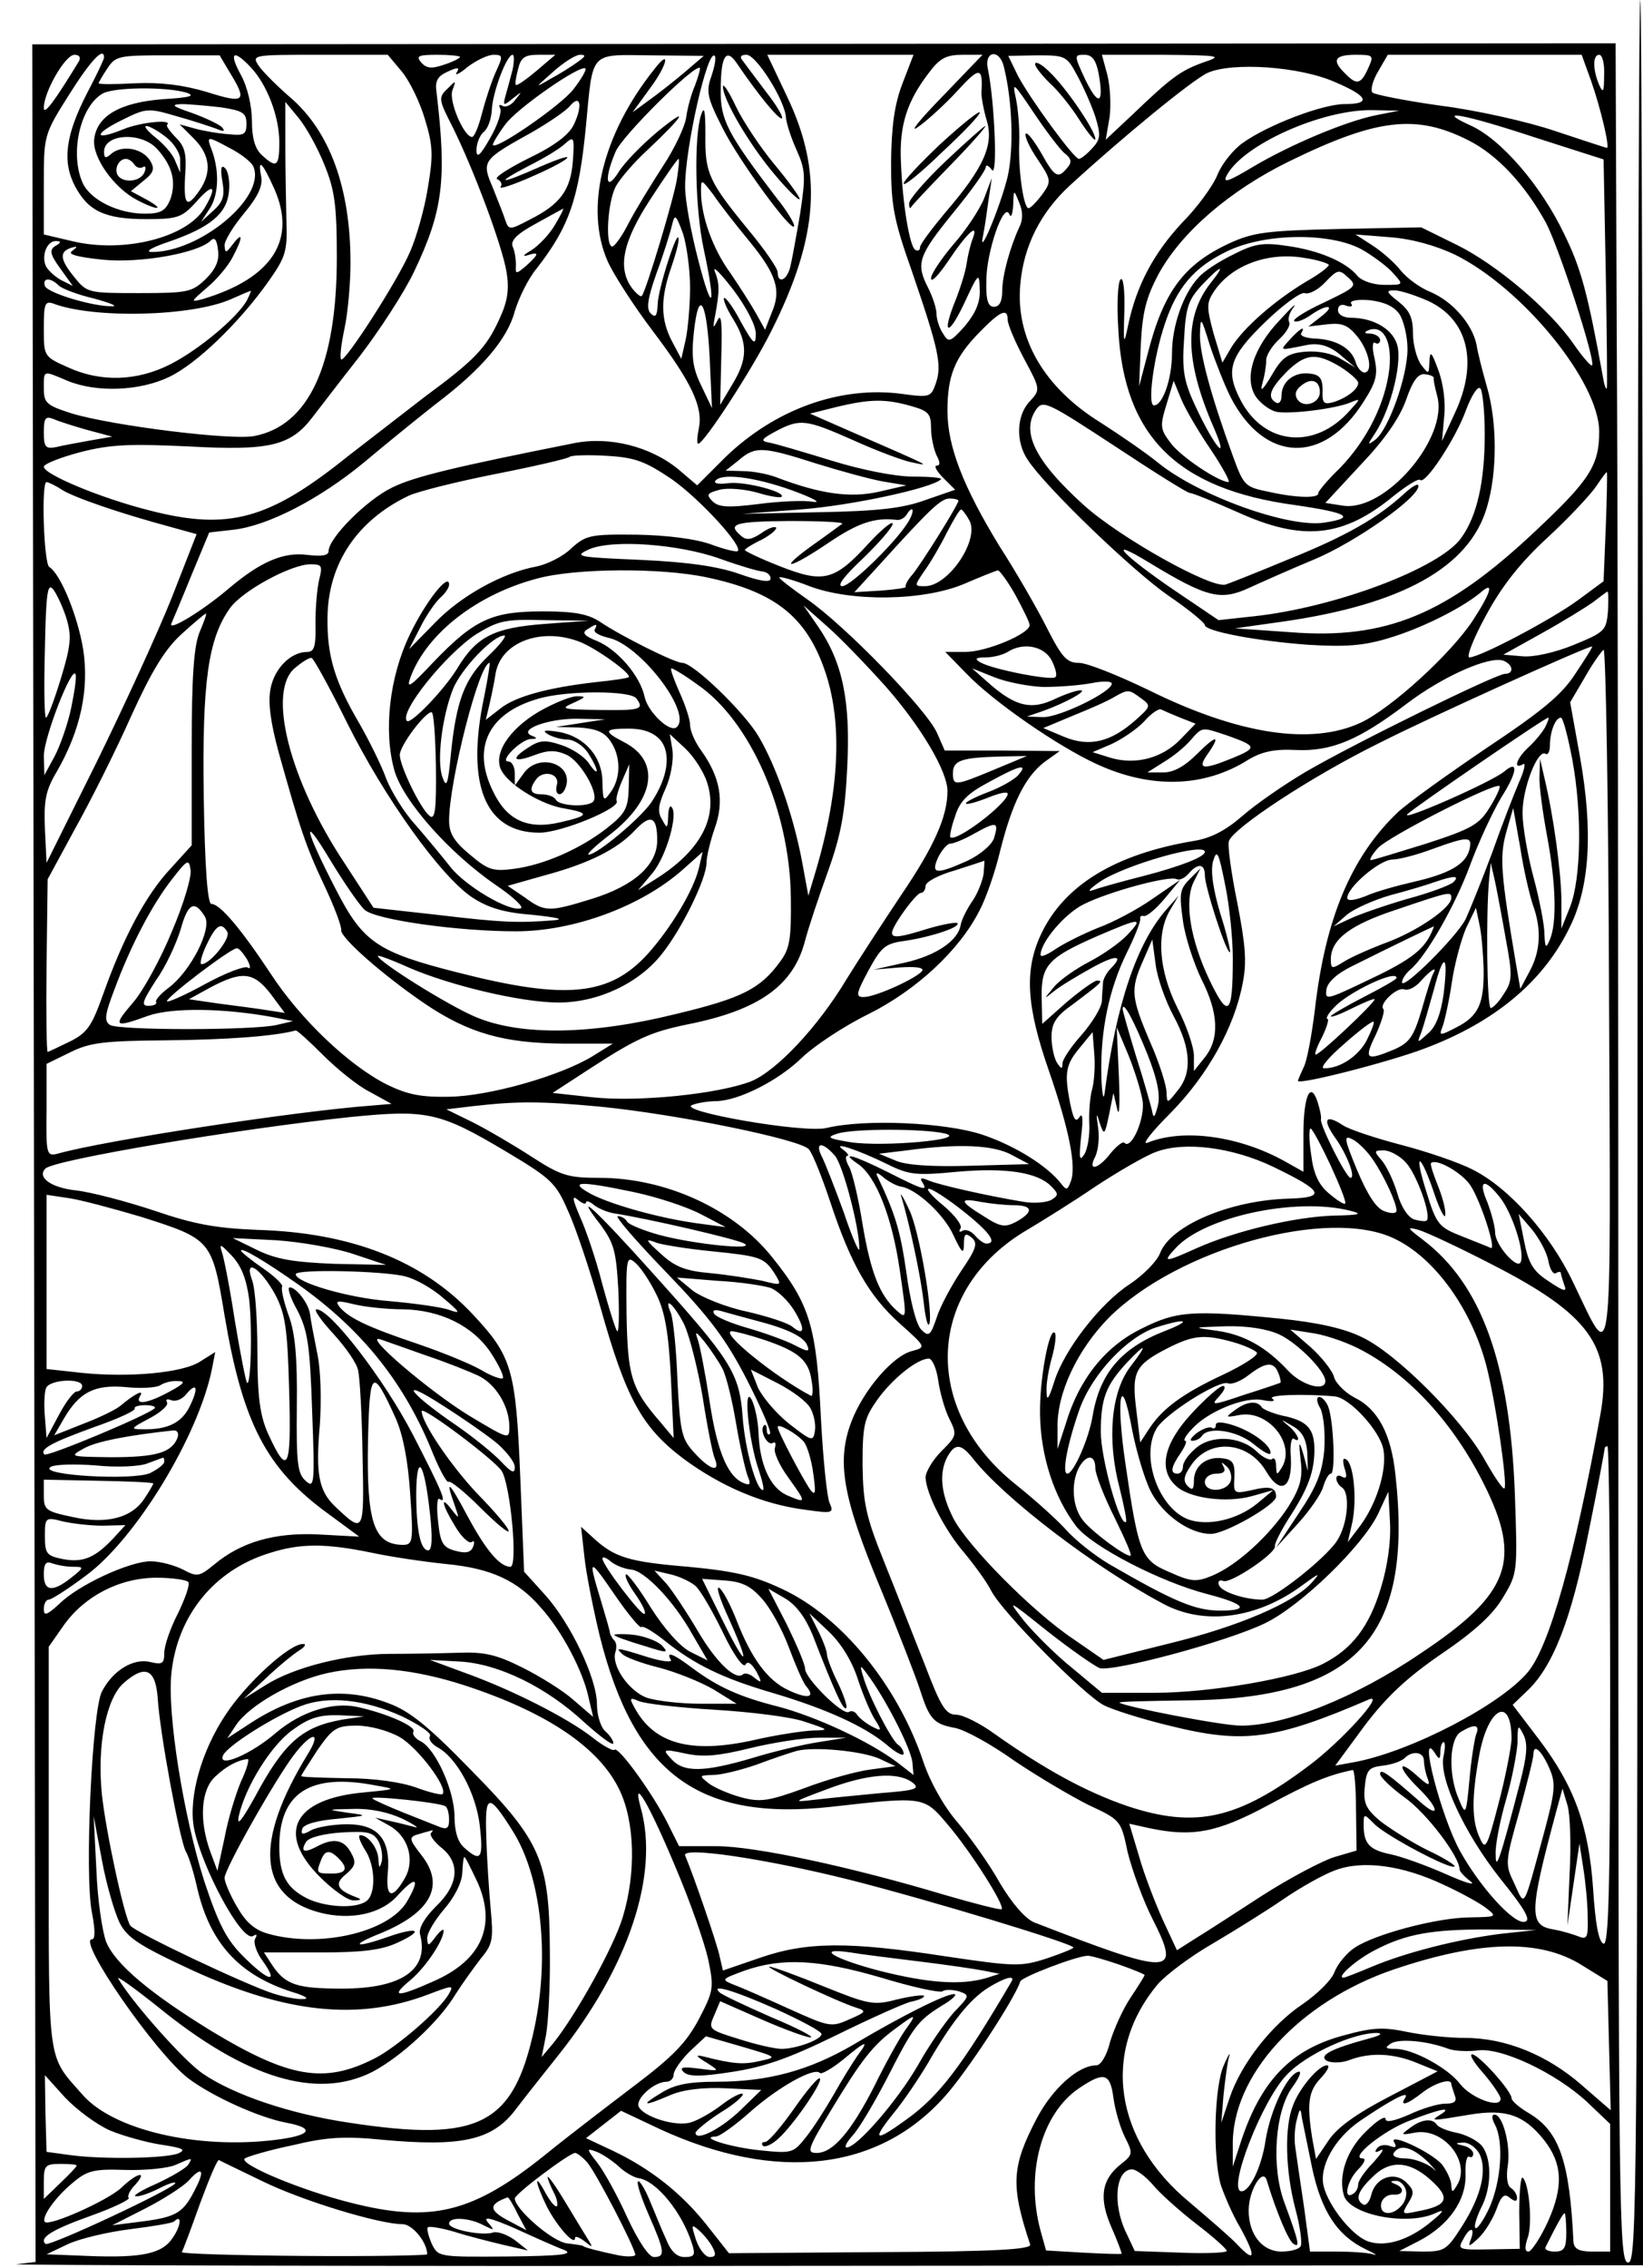 <?xml version="1.0" standalone="no"?>
<!DOCTYPE svg PUBLIC "-//W3C//DTD SVG 20010904//EN"
 "http://www.w3.org/TR/2001/REC-SVG-20010904/DTD/svg10.dtd">
<svg version="1.0" xmlns="http://www.w3.org/2000/svg"
 width="300pt" height="414pt" viewBox="0 0 300 414"
 preserveAspectRatio="xMidYMid meet">
<g transform="translate(0,414) scale(0.1,-0.1)"
fill="#000000" stroke="none">
<path d="M2990 2075 c0 -1960 -1 -2065 -17 -2065 -17 0 -18 78 -18 1503 0 826
-1 1737 -3 2025 l-2 523 -1446 -1 -1445 -1 3 -2024 3 -2024 -35 -4 c-19 -2
641 -4 1468 -3 l1502 1 0 2067 c0 1138 -2 2068 -5 2068 -3 0 -5 -929 -5 -2065z
m-2846 1953 c-45 -74 -64 -99 -64 -85 0 29 39 97 56 97 9 0 12 -5 8 -12z m46
7 c0 -3 -14 -33 -31 -65 -39 -76 -46 -124 -22 -170 24 -45 54 -60 130 -60 57
0 65 3 90 30 32 37 41 32 17 -9 -32 -55 -149 -84 -243 -61 l-51 12 0 91 c0 90
0 91 46 164 39 62 64 89 64 68z m230 -28 c32 -52 27 -57 -42 -35 -44 13 -84
18 -131 16 -37 -2 -67 -2 -67 0 0 1 7 14 16 27 15 23 21 24 110 24 l95 0 19
-32z m38 10 c30 -32 52 -90 52 -137 0 -44 -5 -48 -32 -23 -12 11 -18 30 -18
62 0 27 -8 62 -20 84 -23 42 -14 48 18 14z m276 -8 c14 -17 33 -56 42 -87 15
-49 15 -67 5 -126 -6 -38 -21 -90 -32 -115 -23 -54 -120 -204 -126 -197 -3 3
0 28 6 56 6 28 11 82 11 120 0 137 -38 241 -111 303 -23 20 -48 45 -56 56 -14
21 -13 21 111 21 l124 0 26 -31z m106 27 c0 -2 -13 -9 -29 -14 -23 -8 -32 -7
-42 4 -10 12 -5 14 30 14 22 0 41 -2 41 -4z m65 -28 c-8 -18 -19 -52 -25 -75
-6 -24 -14 -43 -18 -43 -15 0 -43 66 -36 85 7 19 7 19 -9 3 -17 -16 -16 -20 9
-69 38 -76 91 -217 99 -266 5 -31 2 -53 -13 -85 -24 -53 -45 -75 -136 -142
-39 -30 -102 -79 -141 -109 -143 -115 -217 -136 -361 -99 -88 22 -194 66 -194
80 0 5 30 17 68 27 55 14 91 15 198 10 146 -8 185 1 225 54 11 14 49 64 86
111 36 47 81 116 99 154 53 111 60 168 41 328 -3 20 2 29 20 37 19 9 23 8 17
-1 -5 -7 5 -3 20 10 16 12 37 22 47 22 17 0 18 -2 4 -32z m31 5 c-4 -16 -10
-37 -13 -48 -5 -18 -4 -19 13 -5 18 14 18 14 5 -2 -7 -10 -18 -15 -24 -11 -5
3 -7 1 -4 -4 4 -6 -4 -31 -18 -55 -18 -32 -25 -38 -25 -22 0 12 6 27 13 33 8
6 14 24 15 40 1 31 27 101 38 101 3 0 3 -12 0 -27z m44 -2 c-19 -16 -36 -28
-38 -26 -2 1 0 14 4 29 5 21 12 26 37 26 l31 0 -34 -29z m75 16 c-11 -8 -33
-22 -50 -31 -29 -17 -29 -17 5 13 19 17 41 31 49 31 12 0 10 -3 -4 -13z m195
-19 c-19 -16 -48 -39 -65 -51 l-30 -22 32 44 c32 43 38 74 8 35 -96 -120 -128
-256 -85 -352 11 -24 47 -80 81 -125 72 -95 93 -140 85 -179 -3 -15 -4 -28 -1
-28 10 0 97 133 133 205 87 173 95 291 29 429 l-36 76 134 0 133 0 -20 -52
c-15 -39 -20 -78 -21 -143 0 -79 4 -104 38 -200 49 -143 55 -171 44 -204 -9
-26 -11 -27 -62 -20 -113 15 -232 -28 -323 -116 l-51 -51 -34 29 c-51 42 -126
61 -191 48 -216 -43 -292 -61 -332 -81 -46 -22 -116 -92 -116 -116 0 -8 -12
-10 -38 -7 -44 6 -86 -12 -144 -61 -48 -41 -112 -80 -105 -64 3 7 20 47 37 89
l32 77 44 5 c63 7 158 56 240 124 38 32 96 79 129 105 85 64 132 120 145 170
7 23 24 59 40 78 59 76 77 126 90 261 13 138 6 129 119 128 l96 -1 -35 -30z
m49 -7 c-10 -28 -8 -39 20 -94 29 -59 131 -198 131 -179 0 5 -13 27 -30 48
-91 119 -105 145 -104 200 0 62 10 77 29 49 40 -59 78 -105 83 -101 2 3 -10
24 -29 48 -18 24 -37 49 -42 56 -7 8 -5 12 6 12 18 0 70 -83 72 -114 1 -12 10
-39 20 -61 16 -36 16 -48 6 -115 -7 -41 -15 -85 -18 -97 -6 -25 -23 -32 -23
-10 0 7 -24 42 -54 78 -72 88 -79 103 -78 173 0 45 -2 54 -8 36 -13 -41 -11
-171 5 -245 23 -107 16 -121 -10 -20 -13 50 -24 109 -24 133 -1 68 41 254 54
240 3 -3 0 -19 -6 -37z m421 -38 c-41 -42 -61 -67 -44 -55 16 11 49 41 72 66
41 45 47 44 44 -4 0 -8 4 -31 10 -51 13 -44 -7 -87 -76 -167 -25 -30 -46 -58
-46 -63 0 -6 -4 -8 -9 -5 -10 7 -23 82 -26 161 -3 66 11 110 51 162 20 27 32
33 62 33 l36 0 -74 -77z m113 55 c16 -64 18 -150 7 -200 -13 -54 -55 -155 -45
-108 3 14 7 43 10 65 l6 40 -14 -37 c-8 -20 -33 -58 -56 -84 -22 -26 -41 -54
-41 -62 0 -9 14 6 31 31 34 51 57 73 45 41 -4 -10 -9 -31 -11 -45 -2 -15 -11
-43 -19 -64 -27 -65 -16 -73 14 -10 27 58 28 59 29 26 1 -23 -8 -43 -27 -66
-27 -30 -30 -31 -40 -14 -7 10 -12 27 -12 36 0 10 -7 31 -15 47 -23 45 -19 58
45 137 33 40 60 78 60 84 0 5 5 3 11 -5 11 -16 5 125 -7 183 -8 34 21 39 29 5z
m134 -16 c11 -20 26 -54 33 -75 10 -33 10 -41 -6 -58 -9 -10 -20 -19 -24 -19
-9 0 -88 108 -111 151 l-18 37 53 1 c51 0 54 -1 73 -37z m39 4 c10 -56 0 -61
-24 -12 -21 45 -21 46 -2 46 14 0 21 -9 26 -34z m191 20 c-41 -15 -57 -26
-130 -96 l-48 -45 7 41 c3 22 1 57 -4 77 l-10 37 111 0 c107 -1 110 -2 74 -14z
m301 -11 c-13 -29 -21 -31 -42 -9 -25 24 -19 34 19 34 33 0 34 -1 23 -25z
m407 -22 c17 -48 35 -123 29 -123 -1 0 -44 14 -95 31 -50 17 -144 38 -208 46
-64 9 -120 20 -125 24 -4 4 0 21 10 38 l18 31 177 0 177 0 17 -47z m24 10 c0
-31 -2 -34 -9 -18 -12 28 -12 55 0 55 6 0 10 -17 9 -37z m-1882 -26 c-23 -30
-147 -115 -147 -101 0 3 10 20 22 36 20 29 138 111 147 103 2 -3 -8 -20 -22
-38z m222 7 c-7 -16 -14 -42 -16 -58 -2 -16 -21 -57 -43 -90 -22 -34 -50 -80
-62 -103 -12 -24 -26 -43 -30 -43 -13 0 -9 79 6 109 8 15 34 45 58 67 67 63
79 83 19 34 -30 -25 -62 -58 -72 -75 -23 -36 -26 -11 -5 38 11 28 145 161 154
153 1 -2 -3 -16 -9 -32z m1169 6 c61 -26 66 -40 17 -40 -40 0 -140 -38 -186
-71 -17 -12 -38 -38 -46 -58 -8 -20 -37 -60 -65 -88 -52 -56 -83 -115 -98
-186 -8 -39 -9 -37 -7 25 1 39 -2 63 -7 58 -5 -5 -7 -46 -4 -92 10 -194 107
-291 323 -320 96 -14 112 -23 53 -32 -65 -10 -229 49 -303 109 -22 18 -70 51
-106 74 -103 64 -155 154 -146 252 6 70 37 131 90 180 97 89 224 193 252 206
45 20 168 12 233 -17z m-495 -129 c13 -10 15 -17 6 -27 -17 -21 -23 -18 -48
27 -13 22 -25 38 -28 35 -3 -3 6 -24 21 -46 26 -39 26 -41 9 -65 -10 -13 -21
-25 -25 -25 -9 0 -19 69 -17 120 1 25 -2 61 -6 80 -7 32 -5 30 32 -25 22 -33
47 -66 56 -74z m-1603 110 c18 -6 7 -9 -42 -12 -78 -6 -121 -30 -126 -73 -4
-33 36 -89 78 -111 38 -20 53 -19 17 1 l-28 15 23 19 c19 15 21 22 12 37 -14
22 -50 29 -70 13 -11 -10 -14 -9 -14 3 0 33 68 37 97 5 28 -31 35 -60 24 -92
-9 -21 -17 -26 -47 -26 -48 0 -99 25 -113 56 -24 53 -5 139 36 163 20 12 115
13 153 2z m708 -58 c-9 -19 -35 -39 -83 -62 -38 -19 -64 -36 -57 -38 6 -3 10
-9 6 -14 -7 -11 107 38 121 52 6 6 -16 -1 -48 -15 -74 -33 -87 -33 -22 1 28
14 58 32 67 41 16 14 17 12 14 -32 -4 -53 -23 -79 -79 -107 -36 -19 -38 -19
-44 -2 -3 10 -14 37 -23 60 -21 49 -20 51 72 102 31 18 62 39 69 48 19 22 23
0 7 -34z m-644 31 c39 -6 46 -10 46 -30 0 -19 -4 -22 -32 -19 -18 1 -46 6 -61
10 l-29 8 26 -26 c30 -30 33 -62 10 -95 -23 -33 -29 -27 -26 27 3 39 0 53 -16
69 -11 11 -19 22 -17 24 12 11 -49 5 -80 -8 -54 -22 -55 -9 -2 17 44 22 48 22
99 7 29 -8 62 -19 73 -23 14 -6 17 -5 10 3 -5 5 -30 17 -55 26 -35 12 -39 15
-19 16 14 0 47 -3 73 -6z m188 -104 c19 -46 23 -74 23 -170 0 -196 -51 -307
-151 -326 -43 -8 -258 19 -332 41 -47 15 -52 19 -52 46 0 34 -2 33 43 14 53
-22 132 -19 186 7 50 24 127 98 181 174 31 44 35 55 33 109 -2 101 -2 108 -2
165 l0 54 24 -29 c14 -17 35 -55 47 -85z m1922 90 c-56 -11 -158 -54 -227 -95
-45 -27 -55 -30 -47 -15 30 56 173 120 265 119 l50 -1 -41 -8z m289 -41 l125
-40 4 -207 c2 -114 3 -209 2 -211 -2 -2 -5 7 -7 20 -28 154 -40 199 -71 262
-42 88 -115 173 -171 198 -68 31 -12 21 118 -22z m-122 -5 c52 -26 103 -80
142 -151 24 -46 91 -252 84 -260 -2 -2 -17 15 -33 38 -43 63 -141 146 -214
182 l-65 32 -150 -3 c-132 -3 -156 -6 -200 -26 -84 -39 -121 -89 -150 -204
l-15 -57 3 76 c3 60 10 86 32 128 42 77 130 153 238 206 161 79 233 87 328 39z
m-2377 5 c14 -11 26 -30 25 -42 l0 -22 -9 21 c-4 12 -21 31 -36 43 -14 11 -22
21 -17 21 6 0 22 -9 37 -21z m159 -54 c22 -56 -99 -156 -187 -155 -12 1 3 9
33 19 75 26 105 51 109 91 2 18 -1 37 -7 43 -7 7 -9 0 -5 -24 5 -27 1 -38 -17
-54 l-22 -20 17 26 c16 26 17 72 0 112 -6 18 -4 18 33 -2 22 -11 43 -27 46
-36z m-218 5 c4 -6 11 -8 16 -5 5 3 6 -1 3 -9 -7 -18 -39 -21 -49 -6 -7 12 2
30 15 30 5 0 12 -5 15 -10z m991 -27 c-6 -37 -56 -203 -64 -213 -2 -3 -10 4
-18 14 -27 37 -17 85 34 163 26 40 49 73 51 73 2 0 0 -17 -3 -37z m-735 -18
c41 -93 -4 -163 -131 -201 -23 -6 -22 -5 8 21 18 15 39 40 47 56 19 36 19 48
0 23 -12 -16 -14 -17 -15 -2 0 9 16 35 36 59 25 30 34 50 31 66 -7 36 2 27 24
-22z m867 -95 c50 -61 59 -90 41 -131 l-12 -31 -16 29 c-9 16 -30 49 -47 74
-33 45 -54 105 -54 149 0 24 0 24 23 -6 12 -18 41 -55 65 -84z m493 25 c-17
-37 -31 -88 -31 -116 0 -19 -5 -29 -15 -29 -11 0 -15 12 -14 48 0 52 32 145
42 121 3 -8 6 0 7 16 1 30 1 30 11 5 7 -16 7 -32 0 -45z m-848 4 c-10 -17 -29
-37 -43 -46 -14 -8 -17 -12 -7 -9 22 7 22 3 -2 -19 -19 -16 -20 -16 -19 1 0
11 -2 26 -6 34 -4 11 8 23 41 41 27 15 49 27 51 28 2 0 -5 -13 -15 -30z m247
-114 c0 -33 -4 -76 -8 -95 l-8 -35 -17 32 c-21 40 -21 78 -2 133 8 23 15 48
14 54 -1 22 -37 -90 -38 -118 -1 -23 -4 -27 -13 -18 -8 8 -6 26 11 74 13 35
25 74 28 87 5 21 7 20 20 -15 7 -22 13 -66 13 -99z m-884 16 c-25 -24 -32 -26
-121 -26 -94 0 -96 0 -120 30 -26 32 -27 46 -4 53 11 3 11 2 1 -6 -10 -6 8
-11 55 -16 69 -7 175 12 198 35 7 7 11 1 13 -17 3 -19 -4 -35 -22 -53z m2115
51 c20 -12 44 -30 54 -42 18 -20 18 -20 -17 -20 -20 0 -41 7 -49 16 -21 26
-71 47 -128 55 -46 7 -61 4 -100 -16 -25 -12 -54 -31 -63 -42 -28 -30 -48 -89
-48 -137 0 -48 -17 -96 -33 -96 -12 0 -1 87 20 149 22 66 53 103 113 132 71
35 196 35 251 1z m166 -7 c123 -61 263 -232 263 -323 0 -61 -17 -88 -115 -180
-162 -153 -273 -200 -449 -186 l-101 7 85 12 c219 31 343 99 375 209 19 63 19
155 0 220 -8 28 -17 63 -19 77 -8 38 -44 79 -84 96 -20 8 -44 26 -55 40 -11
14 -34 34 -51 45 l-31 20 63 -5 c40 -3 83 -15 119 -32z m-2556 16 c-11 -7 -10
-15 9 -41 l23 -32 -22 11 c-12 7 -25 19 -28 27 -7 19 3 44 19 44 10 0 10 -3
-1 -9z m2325 -34 c3 -2 -16 -17 -41 -31 -58 -35 -113 -83 -136 -119 l-17 -29
-16 53 c-13 48 -13 56 0 76 32 49 100 74 167 62 21 -3 40 -9 43 -12z m-1046
-126 c0 -23 -4 -20 -27 21 -14 27 -28 46 -31 44 -2 -3 5 -20 17 -39 27 -44 26
-73 -2 -119 l-22 -37 2 87 c2 63 0 82 -7 67 -8 -16 -9 -15 -4 10 8 44 8 58 -1
80 -4 11 11 -4 34 -34 24 -32 41 -65 41 -80z m831 93 c-49 -62 -48 -142 5
-264 30 -69 2 -37 -33 38 -21 45 -25 65 -21 122 3 60 8 73 33 100 35 37 44 39
16 4z m207 -36 c-33 -15 -58 -31 -55 -34 3 -3 16 1 29 10 31 22 49 20 20 -2
l-23 -18 34 4 c28 3 38 -1 56 -23 22 -28 28 -65 12 -65 -5 0 -13 9 -16 20 -8
25 -37 41 -75 42 -16 1 -27 5 -24 10 9 15 -3 8 -21 -12 -19 -21 -20 -20 30
-10 23 5 44 -1 66 -21 l24 -20 -27 16 c-16 10 -41 15 -65 13 -32 -3 -42 -10
-61 -43 -16 -27 -22 -32 -17 -15 4 14 7 32 7 41 -1 9 10 27 23 39 14 13 22 27
19 32 -3 5 0 17 8 27 7 10 -4 0 -24 -22 -50 -52 -67 -107 -45 -141 9 -13 27
-26 39 -28 28 -4 106 6 133 17 20 8 20 8 0 -14 -64 -73 -157 -64 -200 19 -28
54 -20 79 45 142 33 32 65 55 72 53 8 -3 25 6 38 20 22 23 25 24 41 9 18 -16
15 -18 -43 -46z m-2311 31 c6 -6 35 -17 65 -24 29 -8 44 -14 33 -14 -34 -1
-118 24 -123 37 -5 15 10 16 25 1z m344 -27 c-17 -31 -87 -90 -140 -117 -61
-31 -128 -33 -188 -5 -43 19 -43 20 -43 71 0 44 2 50 17 45 73 -28 253 -24
325 8 18 8 34 15 36 15 1 1 -2 -7 -7 -17z m2156 -1 c74 -34 93 -113 49 -206
l-23 -50 4 45 c3 26 -2 62 -11 85 -12 33 -15 36 -16 15 -1 -24 -1 -24 -15 -6
-8 11 -15 37 -15 57 0 29 -6 42 -26 58 -23 18 -24 21 -8 21 11 0 38 -9 61 -19z
m-52 -24 c8 -12 15 -41 15 -64 0 -50 -34 -145 -58 -165 -16 -12 -16 -11 0 13
29 46 50 133 38 163 -10 27 -44 46 -84 46 -13 0 -23 6 -23 14 0 8 6 12 15 8 9
-3 13 -1 9 4 -3 5 11 8 34 6 26 -3 44 -11 54 -25z m-1259 -84 l4 -88 -19 40
c-16 32 -19 53 -14 99 9 83 24 56 29 -51z m544 73 c0 -8 13 -39 30 -71 30 -56
30 -56 10 -78 -24 -25 -26 -74 -3 -107 33 -50 190 -201 256 -247 37 -25 67
-50 67 -54 0 -11 93 -29 189 -36 67 -4 100 -2 146 12 58 17 133 54 168 83 26
23 20 1 -14 -51 -41 -62 -149 -160 -204 -186 -90 -42 -223 -22 -387 59 -56 27
-113 50 -128 50 -22 0 -31 10 -58 63 -17 34 -56 102 -87 150 -66 108 -95 182
-95 247 0 64 13 97 58 143 38 39 52 46 52 23z m407 -141 c62 -120 170 -124
243 -8 23 36 26 49 20 78 -5 20 -4 33 1 29 5 -3 9 0 9 5 0 6 -8 11 -17 12 -12
0 -13 2 -5 6 27 11 44 -18 39 -69 -7 -63 -40 -130 -90 -182 -23 -22 -40 -43
-40 -46 2 -10 -40 -9 -89 2 -45 9 -47 11 -67 66 -39 107 -61 187 -60 222 1 33
2 32 18 -20 10 -30 27 -73 38 -95z m201 55 c17 -11 32 -24 32 -29 0 -11 -20
-27 -45 -35 -18 -5 -21 -2 -20 21 0 22 -5 29 -23 31 -28 4 -52 -14 -52 -40 0
-10 -4 -16 -10 -13 -17 10 -11 25 19 56 35 34 54 36 99 9z m170 -20 c-1 -3 2
-17 6 -32 22 -77 -95 -213 -172 -201 l-32 5 64 69 c43 45 71 85 83 118 12 35
22 49 34 48 10 -1 17 -4 17 -7z m-208 -26 c0 -20 -30 -30 -41 -13 -6 9 -3 18
8 26 18 14 33 8 33 -13z m-199 -105 c22 -33 36 -59 32 -59 -19 1 -88 47 -106
72 -19 25 -19 31 -7 70 l13 43 14 -34 c8 -19 32 -60 54 -92z m500 28 c0 -86
-14 -149 -43 -189 -39 -55 -230 -127 -379 -143 l-64 -7 -77 52 c-99 67 -133
104 -48 52 104 -63 129 -69 181 -45 24 11 78 35 119 52 74 31 190 112 190 134
0 6 -12 -1 -27 -15 -47 -43 -104 -76 -208 -118 -55 -23 -108 -44 -117 -47 -26
-8 -192 85 -258 144 -91 82 -117 136 -87 177 12 16 23 10 142 -68 71 -47 133
-86 138 -86 5 0 44 -16 87 -35 119 -54 193 -46 285 30 24 19 45 32 48 29 9
-10 66 77 84 128 10 26 21 44 26 39 4 -4 8 -42 8 -84z m-1048 52 c32 -9 37
-14 37 -40 0 -17 5 -39 10 -50 7 -13 7 -19 0 -19 -5 0 0 -10 12 -22 l22 -22
-55 -19 c-41 -15 -87 -20 -194 -22 l-140 -3 106 8 c93 7 241 39 257 55 3 3
-20 5 -50 5 -33 0 -94 12 -149 29 -52 16 -103 31 -114 33 -17 3 -16 6 12 21
44 23 54 22 142 -17 42 -19 90 -37 106 -40 34 -7 43 -11 -113 57 l-73 32 48
12 c62 15 90 15 136 2z m-1503 -44 l45 -12 -40 -7 c-22 -4 -50 -9 -62 -12 -20
-4 -23 0 -23 27 0 26 3 30 18 24 9 -4 37 -13 62 -20z m1330 -61 c45 -14 100
-29 123 -33 l42 -7 -52 -12 c-51 -11 -105 -4 -186 27 -16 6 -43 11 -60 11
l-32 1 24 19 c30 26 44 25 141 -6z m-263 -29 c51 -36 130 -122 120 -131 -2 -2
-24 3 -48 12 -27 10 -79 17 -136 18 -86 1 -93 -1 -120 -25 -15 -15 -44 -29
-63 -33 -61 -11 -138 -53 -186 -103 l-47 -48 21 41 c11 22 28 46 36 53 9 8 16
18 16 24 0 23 -43 -31 -72 -92 -37 -77 -48 -175 -28 -247 16 -56 100 -151 186
-210 31 -21 51 -40 45 -42 -21 -7 -102 41 -129 76 -15 19 -44 54 -64 77 -21
23 -44 61 -53 84 -8 23 -30 67 -48 99 -46 78 -60 125 -59 195 1 98 54 177 148
222 17 8 89 26 160 40 71 14 131 28 134 31 3 3 33 4 67 2 53 -3 71 -10 120
-43z m1705 -88 l-4 -98 -46 -34 c-49 -36 -180 -105 -199 -105 -6 0 7 34 30 76
29 54 63 97 113 143 39 36 79 79 89 94 10 15 18 26 19 25 1 -2 0 -47 -2 -101z
m-1486 68 c38 -14 55 -23 39 -21 -17 3 -62 1 -100 -4 -55 -7 -73 -6 -84 5 -12
12 -10 15 13 21 15 4 46 1 68 -5 22 -7 42 -10 45 -8 9 9 -69 29 -97 25 -16 -2
-27 -1 -24 4 10 15 70 8 140 -17z m-1333 1 c22 -14 106 -43 199 -68 l47 -13
-45 -115 c-25 -63 -87 -198 -137 -300 l-92 -185 -3 62 c-2 52 1 70 22 105 43
75 59 149 48 222 -10 61 -41 138 -62 151 -10 6 -15 155 -5 155 3 0 16 -6 28
-14z m1637 -20 c0 -7 -70 -119 -85 -136 -8 -9 -13 -19 -11 -21 2 -2 -18 -5
-45 -7 l-49 -3 43 47 c96 106 115 124 131 124 9 0 16 -2 16 -4z m-89 -34 c-18
-35 -107 -122 -123 -122 -11 0 4 19 38 51 30 29 54 57 54 63 0 6 -20 -10 -44
-36 -62 -68 -82 -73 -161 -42 -36 14 -65 28 -65 30 0 2 14 11 31 19 17 9 28
19 26 22 -3 3 -16 -2 -28 -11 -17 -11 -26 -13 -36 -4 -26 22 -11 26 88 27 56
0 99 -2 97 -5 -3 -2 -27 -20 -54 -39 -68 -49 -42 -44 30 5 52 35 83 46 123 41
6 -1 14 3 18 9 11 18 16 11 6 -8z m109 -2 c19 -35 -38 -120 -81 -120 -20 0
-20 0 -1 28 11 15 29 46 41 70 12 23 23 42 26 42 2 0 9 -9 15 -20z m-455 -70
c33 -12 67 -22 76 -23 9 -1 16 -6 16 -13 0 -8 -19 -5 -56 8 -39 14 -94 22
-181 26 -116 5 -123 6 -95 19 42 19 165 10 240 -17z m-732 -37 c-4 -16 -7 -52
-7 -80 1 -43 -2 -53 -15 -53 -30 0 -60 -30 -67 -67 -5 -25 0 -62 15 -117 39
-139 49 -170 83 -242 18 -38 32 -75 31 -82 -1 -14 76 -82 154 -135 79 -53 143
-71 250 -72 l92 0 -37 -23 c-59 -36 -189 -73 -262 -74 -51 -1 -76 4 -113 22
-70 35 -159 120 -213 203 -53 80 -92 127 -108 127 -7 0 -12 66 -14 196 -3 210
8 288 48 344 23 32 112 80 147 80 21 0 22 -3 16 -27z m708 3 c123 -26 180 -71
214 -167 34 -95 29 -221 -17 -374 l-12 -40 -12 65 c-16 83 -47 172 -79 226
-26 44 -119 134 -139 134 -14 0 -110 48 -149 74 -22 15 -47 20 -105 20 -93 0
-125 -14 -200 -92 -44 -47 -51 -51 -42 -27 30 79 121 150 231 179 70 19 226
20 310 2z m563 -32 c14 -26 26 -50 26 -55 0 -16 -79 -49 -117 -49 l-37 0 39
-40 c50 -52 168 -133 238 -165 98 -45 195 -43 276 8 25 15 48 20 87 18 65 -3
115 18 202 84 67 51 152 88 177 79 18 -7 20 -24 3 -24 -16 0 -275 -127 -364
-179 -39 -23 -91 -59 -115 -80 -31 -27 -58 -41 -89 -46 -144 -24 -237 -81
-279 -170 -31 -66 -27 -131 14 -249 37 -107 51 -176 40 -203 -6 -16 -8 -16
-18 -3 -25 32 -84 69 -144 89 -67 22 -213 29 -284 12 -42 -10 -275 31 -245 42
10 4 30 7 44 7 41 1 113 37 157 80 22 21 76 57 121 79 88 44 166 117 202 188
12 22 29 71 38 109 22 88 46 136 81 163 l28 20 -105 1 -105 0 -14 32 c-19 43
-169 197 -237 244 -30 21 -53 39 -51 40 2 2 27 -5 55 -16 77 -29 208 -27 282
4 30 13 58 24 62 25 3 0 18 -20 32 -45z m-1732 -45 c9 -31 7 -49 -11 -108 -12
-39 -24 -71 -27 -71 -3 0 -4 56 -2 125 2 106 5 123 16 108 7 -10 18 -34 24
-54z m2814 15 c-3 -35 -6 -38 -62 -61 -34 -14 -74 -23 -94 -21 l-35 3 70 39
c38 21 80 47 94 57 13 10 25 19 26 19 2 0 2 -16 1 -36z m-1318 -138 c64 -73
112 -154 112 -190 0 -47 -25 -102 -84 -189 -34 -51 -79 -120 -100 -154 -52
-87 -128 -168 -175 -187 -60 -23 -205 -38 -289 -29 l-73 8 63 41 c89 58 115
70 183 84 131 26 194 71 215 153 6 23 25 80 42 127 24 67 31 107 35 190 6 120
-8 190 -53 256 l-27 39 44 -39 c24 -21 72 -71 107 -110z m-1254 99 c-10 -26
-14 -79 -14 -211 l0 -177 -39 -43 c-45 -48 -86 -126 -122 -227 -21 -59 -29
-72 -61 -88 -21 -10 -39 -19 -41 -19 -2 0 -3 71 -2 158 l2 157 51 94 c29 52
75 144 102 205 37 81 61 121 92 149 22 20 42 37 44 37 2 0 -4 -16 -12 -35z
m629 16 c-91 -7 -123 -23 -158 -81 -23 -38 -85 -103 -92 -96 -15 15 70 121
126 158 41 25 52 28 125 26 l81 -1 -82 -6z m93 -10 c-3 -5 8 -11 24 -15 57
-11 154 -136 126 -163 -12 -12 -53 27 -59 55 -8 38 -49 86 -87 102 -23 9 -28
15 -18 21 17 11 20 11 14 0z m-194 -48 c-44 -42 -59 -82 -69 -182 -5 -54 -8
-60 -15 -40 -11 29 -1 110 19 161 15 37 73 98 94 98 5 0 -8 -17 -29 -37z m165
26 c30 -11 97 -59 91 -65 -2 -2 -29 -6 -59 -9 -88 -10 -147 -26 -175 -48 l-27
-21 6 25 c3 13 9 40 12 60 10 57 83 84 152 58z m863 -34 c7 -14 11 -28 7 -31
-6 -7 -115 14 -137 27 -11 6 -9 9 10 9 14 0 32 5 40 10 28 18 66 11 80 -15z
m957 -24 c-25 -39 -60 -68 -162 -136 -71 -48 -145 -101 -163 -118 -85 -81
-132 -194 -151 -359 -6 -49 -15 -97 -21 -107 -5 -11 -10 -22 -10 -24 0 -8 165
34 231 59 128 48 217 122 265 221 37 74 43 176 19 311 l-18 100 27 46 c14 25
30 47 34 50 4 2 9 -282 10 -632 3 -713 8 -675 -66 -522 -42 88 -117 172 -183
205 -25 13 -84 33 -130 45 -46 12 -95 28 -107 36 -32 21 -38 11 -14 -23 21
-29 38 -73 28 -73 -8 0 -57 98 -54 107 1 5 -2 18 -6 31 -13 40 -26 12 -26 -58
l0 -69 -32 18 c-83 47 -187 62 -253 35 -11 -4 8 20 42 54 68 69 117 157 132
237 8 39 5 71 -10 148 -11 54 -18 105 -15 112 9 24 148 116 271 177 94 48 380
177 392 178 2 0 -12 -22 -30 -49z m-2243 -91 c68 -136 170 -279 228 -318 29
-19 58 -28 111 -32 46 -5 59 -8 37 -10 -64 -5 -94 -4 -211 10 l-117 13 -52 80
c-102 153 -143 316 -91 358 13 11 26 19 30 18 3 0 33 -54 65 -119z m250 48
c-34 -161 2 -248 101 -248 40 0 149 45 141 58 -2 4 3 21 10 37 l13 30 -1 -43
c-1 -37 -6 -47 -39 -73 -48 -38 -116 -68 -171 -75 -38 -5 -47 -2 -80 26 -29
24 -38 39 -38 62 0 71 55 288 74 288 1 0 -3 -28 -10 -62z m-754 -20 c-6 -29
-20 -69 -30 -88 l-19 -35 -1 35 c0 34 52 167 58 149 2 -5 -2 -32 -8 -61z
m1144 42 c96 -66 168 -230 170 -387 1 -78 -2 -95 -20 -119 -36 -49 -69 -66
-190 -95 -154 -38 -282 -40 -364 -6 -49 20 -180 102 -180 112 0 2 25 -7 56
-21 76 -33 206 -64 274 -64 72 0 146 35 188 88 37 46 82 138 82 167 0 11 7 40
15 63 18 50 10 93 -24 141 -12 16 -21 37 -21 48 0 10 -9 37 -20 61 -10 23 -17
42 -14 42 3 0 25 -13 48 -30z m631 -4 c28 0 67 3 88 7 20 4 37 4 37 -1 0 -15
-96 -62 -126 -61 l-29 1 29 10 c42 15 83 38 69 38 -7 0 -28 -7 -47 -16 -42
-20 -70 -14 -116 25 l-35 31 40 -16 c22 -9 63 -17 90 -18z m-743 -21 c15 -20
7 -22 -67 -21 -69 1 -73 2 -48 13 22 10 24 12 8 12 -11 1 -43 -12 -71 -28 -56
-33 -86 -80 -67 -110 17 -27 74 -61 115 -67 45 -8 44 -13 -9 -25 -60 -14 -98
4 -123 57 -39 79 -8 142 81 168 51 16 171 16 181 1z m922 0 c18 -13 17 -15
-10 -39 -46 -41 -85 -50 -131 -31 l-38 16 55 23 c30 12 64 27 75 34 25 14 26
14 49 -3z m71 -35 l28 -11 -28 -29 c-33 -34 -82 -47 -128 -33 l-32 10 35 15
c19 9 46 27 59 41 13 15 27 24 31 22 4 -2 20 -9 35 -15z m-1359 -90 c1 -80 -2
-98 -12 -89 -17 14 -54 91 -54 111 0 17 46 78 58 78 4 0 7 -45 8 -100z m264
80 l-45 -7 42 -1 c31 -2 46 -8 57 -24 20 -28 20 -68 1 -94 -13 -18 -14 -17
-15 18 0 47 -33 84 -80 92 -25 4 -31 3 -20 -4 8 -5 25 -10 36 -10 12 0 29 -11
38 -25 20 -31 21 -47 1 -18 -8 12 -31 27 -50 33 -30 10 -40 9 -61 -5 -33 -21
-26 -28 13 -13 24 9 38 9 58 0 25 -12 58 -69 49 -84 -7 -12 -62 -10 -69 2 -3
6 -15 10 -26 10 -20 0 -24 8 -11 26 12 19 44 13 39 -8 -6 -20 9 -25 16 -5 15
43 -50 64 -77 25 l-16 -22 0 22 c0 12 -5 22 -12 22 -17 0 23 40 41 41 12 0 13
2 2 6 -27 11 32 32 84 31 l50 -1 -45 -7z m1761 -8 c-5 -9 -19 -26 -30 -36 -22
-20 -29 -42 -10 -31 5 4 3 -10 -7 -32 -9 -21 -32 -80 -50 -131 -19 -51 -41
-105 -48 -120 -17 -33 -116 -131 -116 -115 0 6 7 16 15 23 29 24 82 117 109
190 15 41 41 97 57 124 30 47 32 70 6 48 -22 -19 -193 -94 -177 -78 15 14 251
176 257 176 2 0 -1 -8 -6 -18z m50 -59 c18 -98 16 -216 -4 -268 l-16 -40 0 54
c-1 52 -14 150 -31 221 l-8 35 -1 -32 c-1 -17 6 -67 14 -110 16 -86 18 -157 5
-188 -7 -17 -9 -16 -10 10 0 17 -9 63 -20 104 -11 41 -20 94 -20 117 0 46 28
117 42 108 4 -3 8 4 8 15 0 25 10 51 20 51 4 0 13 -35 21 -77z m-1666 37 c21
-24 15 -69 -16 -115 -21 -30 -99 -95 -114 -95 -5 0 12 16 38 36 83 64 94 134
27 169 -39 20 -38 25 8 25 26 0 45 -7 57 -20z m1037 7 c53 -19 54 -22 8 -41
-54 -22 -64 -20 -46 6 26 37 18 38 -18 2 -23 -23 -43 -34 -62 -34 l-29 0 30
19 c17 10 39 28 49 40 22 25 20 24 68 8z m-951 -85 c21 -64 -12 -126 -96 -178
l-30 -19 27 32 c25 31 47 108 34 120 -3 4 -6 -5 -6 -18 -1 -22 -2 -22 -11 -5
-9 14 -7 27 6 56 10 22 15 52 13 70 l-5 30 28 -26 c16 -15 34 -43 40 -62z
m524 23 c-72 -30 -75 -30 -75 -6 0 23 16 28 85 30 l50 1 -60 -25z m45 -9 c-6
-8 -32 -23 -56 -32 -24 -9 -43 -19 -40 -21 2 -2 20 3 40 11 20 8 36 12 36 7 0
-17 -95 -90 -105 -79 -1 2 2 19 9 38 8 27 23 42 61 62 56 31 73 35 55 14z
m860 -60 c-19 -31 -33 -39 -116 -66 -52 -16 -97 -30 -101 -30 -3 0 2 10 13 22
19 21 215 121 222 113 2 -2 -6 -20 -18 -39z m79 -178 c16 -44 14 -84 -6 -121
l-17 -32 -7 40 c-29 171 -31 200 -19 245 l13 45 13 -73 c6 -40 17 -86 23 -104z
m-1599 118 c0 -45 -42 -83 -120 -107 -78 -24 -85 -24 -122 3 l-31 21 67 19
c82 22 133 48 165 82 29 31 41 26 41 -18z m-534 -127 c21 -18 169 -39 276 -39
105 0 228 45 304 112 l37 33 -7 -30 c-10 -41 -51 -109 -93 -156 -70 -77 -149
-85 -348 -34 -146 37 -172 55 -221 150 -58 112 -65 145 -11 55 25 -41 53 -82
63 -91z m1149 131 c-4 -12 -25 -30 -48 -41 -58 -26 -68 -25 -54 6 7 14 17 25
22 25 6 0 26 8 45 19 40 22 44 21 35 -9z m868 -21 c-7 -27 -37 -44 -103 -59
-30 -7 -70 -18 -87 -26 -21 -8 -33 -9 -33 -3 0 19 58 69 82 70 13 0 46 9 73
19 66 24 74 24 68 -1z m-483 -4 c0 -9 -43 -26 -112 -44 -40 -10 -82 -22 -93
-26 -11 -4 -5 3 14 16 45 30 191 72 191 54z m51 -194 c0 -105 -8 -112 -43 -39
-35 74 -46 144 -28 179 l12 24 -20 -20 c-18 -18 -19 -27 -12 -76 4 -30 20 -78
34 -107 31 -61 33 -108 6 -142 l-20 -25 0 28 c0 15 -13 54 -30 87 -34 68 -39
135 -14 178 l16 27 -22 -25 c-54 -61 -92 -173 -113 -335 -2 -16 -5 -2 -6 31
-2 83 14 158 46 224 15 30 26 58 25 63 -1 4 2 6 6 5 5 -2 22 12 38 31 l29 35
-51 -35 c-27 -19 -72 -43 -100 -53 -27 -11 -61 -28 -76 -38 -16 -11 -28 -16
-28 -11 0 23 44 75 78 92 45 23 159 54 171 46 5 -2 14 2 21 10 17 20 30 19 30
-3 0 -21 40 -145 46 -140 1 2 -6 34 -18 71 -13 44 -18 77 -13 95 7 23 10 17
22 -43 8 -38 14 -99 14 -134z m-1937 49 c-20 -49 -52 -108 -71 -130 -38 -44
-35 -47 28 -24 44 15 137 14 229 -3 l35 -7 -30 -7 c-44 -10 -288 -10 -304 0
-11 7 -10 18 8 65 30 81 69 155 105 201 28 36 31 38 34 17 2 -13 -13 -63 -34
-112z m1482 105 c-2 -13 -11 -37 -22 -52 -10 -15 -19 -34 -20 -42 -5 -28 -44
-55 -101 -68 l-58 -13 47 4 c30 2 45 0 42 -6 -9 -13 -85 -48 -107 -48 -15 0
-14 6 9 49 24 44 31 49 69 54 46 7 100 25 93 32 -2 2 -26 -2 -53 -10 -74 -23
-79 -20 -49 25 15 22 31 40 35 40 5 0 9 6 9 13 0 7 24 20 53 28 28 9 53 17 54
18 1 0 0 -10 -1 -24z m954 -122 c12 -64 11 -75 -4 -97 -9 -15 -20 -26 -24 -26
-7 0 -9 170 -3 235 l3 30 8 -35 c4 -19 13 -67 20 -107z m-96 107 c-6 -6 -44
-20 -85 -31 -41 -12 -87 -28 -104 -36 l-30 -14 24 21 c13 11 49 27 80 36 31 8
67 19 81 24 35 12 46 12 34 0z m-4 -29 c0 -18 -61 -60 -117 -81 -32 -12 -68
-28 -80 -36 -21 -13 -23 -13 -23 5 0 36 35 63 121 91 97 33 99 33 99 21z
m-2276 -34 c14 -22 -26 -100 -66 -130 -15 -11 -25 -23 -23 -26 2 -4 -4 -7 -14
-7 -14 0 -11 8 14 47 18 25 37 67 45 93 13 47 25 54 44 23z m2335 -95 c1 -64
-9 -87 -51 -108 -29 -15 -31 -15 -24 2 4 11 12 47 17 81 5 34 17 78 26 99 l18
37 6 -29 c4 -16 7 -53 8 -82z m-650 62 c-13 -14 -44 -36 -69 -49 -25 -13 -54
-33 -65 -46 -20 -24 -20 -24 0 -8 11 9 41 27 68 42 45 25 60 24 35 -1 -7 -7
-13 -18 -14 -25 0 -7 -2 -22 -2 -34 -1 -13 -18 -40 -37 -62 -19 -21 -35 -45
-35 -52 0 -11 -2 -11 -10 1 -5 8 -10 29 -10 47 0 25 8 38 38 59 53 40 58 44
45 44 -5 0 -30 -18 -55 -39 l-45 -40 -1 49 c-1 58 12 72 101 111 79 34 86 35
56 3z m-1644 5 c7 -11 -31 -59 -47 -59 -4 0 0 16 9 35 17 36 27 43 38 24z
m2196 -7 c-15 -29 -42 -48 -119 -84 -69 -33 -73 -34 -70 -14 2 13 19 29 48 43
76 38 145 71 148 72 1 1 -2 -7 -7 -17z m-468 -147 c32 -59 34 -104 7 -136 -19
-24 -19 -24 -20 -3 0 12 -13 54 -30 92 -35 82 -36 96 -13 148 l17 39 6 -45 c3
-25 18 -67 33 -95z m-1692 104 c7 -13 7 -19 1 -15 -6 3 -40 -10 -77 -30 -36
-20 -68 -34 -70 -32 -5 5 115 96 127 97 4 1 12 -9 19 -20z m2185 -63 c-5 -36
-14 -60 -28 -72 -21 -19 -21 -19 -13 1 4 11 14 46 23 78 18 70 27 67 18 -7z
m-19 37 c-3 -5 -12 -34 -21 -66 -15 -50 -22 -60 -51 -73 -51 -21 -55 -18 -33
27 10 22 17 44 14 47 -9 9 25 41 38 36 7 -3 21 4 31 16 18 20 30 27 22 13z
m-2123 -37 l26 -35 -32 5 c-18 3 -58 8 -88 12 l-55 8 40 22 c57 30 78 28 109
-12z m2056 29 c0 -3 -27 -18 -60 -35 -33 -17 -60 -33 -60 -35 0 -3 18 4 40 15
22 11 40 18 40 16 0 -7 -104 -105 -108 -101 -2 2 4 17 13 34 8 17 12 31 9 31
-4 0 1 10 12 21 24 27 114 70 114 54z m-455 -139 c19 -48 24 -76 19 -95 -6
-23 -8 -23 -11 -6 -3 11 -15 55 -29 98 -13 43 -24 81 -24 85 0 17 20 -20 45
-82z m400 24 c-15 -28 -49 -51 -78 -50 -7 1 10 21 38 45 27 24 51 42 53 40 2
-2 -4 -17 -13 -35z m-1905 -26 c25 -25 63 -56 85 -67 l40 -22 -35 -3 c-138
-10 -491 -64 -575 -88 -20 -5 -21 -1 -20 80 l0 84 43 21 c36 18 62 21 175 22
107 1 196 7 237 18 3 0 25 -20 50 -45z m1404 -63 c-4 -14 -6 -43 -5 -63 1 -20
-3 -45 -9 -55 -9 -14 -10 -8 -6 32 4 32 3 45 -3 36 -7 -11 -11 -4 -17 25 -11
56 -8 71 18 102 l23 28 3 -39 c2 -22 0 -52 -4 -66z m92 -19 c6 -31 -20 -92
-33 -78 -3 3 -14 -6 -25 -19 -23 -30 -43 -34 -28 -6 5 11 8 34 5 53 -4 27 -3
28 3 8 8 -23 9 -23 17 15 l8 40 7 -30 c4 -16 5 11 3 60 l-4 90 21 -50 c11 -27
23 -65 26 -83z m-991 -12 c142 -14 367 -60 382 -78 7 -8 24 -51 39 -96 37
-112 70 -171 127 -222 48 -43 48 -43 23 -50 -35 -8 -89 -71 -111 -128 -28 -73
-17 -138 53 -306 33 -80 65 -163 72 -185 17 -53 25 -62 63 -69 18 -3 67 -30
109 -60 43 -29 104 -65 136 -81 58 -27 59 -28 71 -86 8 -32 28 -88 46 -123 52
-103 36 -103 -217 -5 -16 7 -40 34 -63 73 -19 34 -54 83 -77 110 -25 29 -50
74 -62 110 -47 140 -150 266 -259 316 -51 24 -86 32 -170 40 -109 9 -135 17
-174 53 l-22 20 6 -54 c3 -30 16 -95 28 -145 63 -252 181 -339 424 -312 168
19 168 19 211 -32 42 -49 105 -148 99 -155 -2 -2 -49 10 -104 26 -170 51 -346
89 -417 89 l-68 0 -21 42 c-27 54 -90 141 -97 134 -2 -3 -21 7 -41 23 -45 35
-145 86 -231 117 l-65 24 55 -3 c70 -4 157 -46 227 -111 29 -26 53 -44 53 -38
0 5 -7 15 -15 22 -8 7 -15 29 -15 49 0 47 -48 148 -95 200 l-38 42 -7 172 c-8
197 -15 221 -86 297 -92 99 -223 150 -394 155 -75 3 -115 10 -188 35 -51 17
-116 34 -143 37 -46 5 -72 24 -56 40 17 16 348 72 557 94 140 14 163 9 284
-63 82 -49 91 -57 113 -108 14 -30 40 -108 59 -175 47 -168 76 -220 151 -277
69 -51 145 -84 224 -94 49 -7 52 -6 44 12 -5 10 -12 80 -16 154 -8 169 -20
209 -89 295 -70 88 -194 145 -316 145 -57 0 -70 4 -124 39 -34 22 -82 50 -108
63 l-47 23 50 6 c79 9 123 9 230 -1z m630 -49 c46 -11 -113 -25 -172 -16 -42
7 -45 9 -23 16 31 9 155 9 195 0z m704 -57 c17 -37 30 -69 27 -71 -2 -2 -15 6
-30 19 -19 16 -28 37 -32 71 -4 26 -4 47 -1 47 3 0 19 -30 36 -66z m78 9 c21
-31 43 -79 43 -93 0 -5 -9 -6 -22 -1 -15 5 -31 30 -50 75 -24 58 -25 65 -8 56
10 -5 27 -22 37 -37z m-983 8 c15 -16 46 -135 45 -171 0 -8 -13 21 -28 66 -16
44 -34 90 -40 102 -14 27 0 29 23 3z m96 -16 c40 -20 54 -21 127 -14 90 8 147
-1 172 -26 14 -14 14 -17 1 -25 -8 -5 -31 -7 -50 -4 -67 11 -155 31 -174 39
-14 6 -17 5 -12 -3 11 -17 3 -15 -62 18 -64 32 -90 39 -55 15 33 -23 62 -97
76 -194 13 -89 13 -90 -6 -73 -31 28 -47 69 -62 157 -7 45 -18 92 -24 104 -7
12 -8 21 -4 21 4 0 1 5 -7 11 -24 17 27 0 80 -26z m227 17 l32 -17 -108 -3
c-70 -2 -118 1 -137 10 l-29 12 50 6 c95 13 159 10 192 -8z m478 -22 c91 -44
98 -56 28 -58 -107 -3 -216 -49 -235 -100 -6 -15 -31 -40 -55 -56 -54 -35
-120 -120 -138 -178 -10 -32 -14 -37 -14 -18 -1 14 4 42 10 63 6 22 8 41 5 44
-10 11 -28 -84 -27 -148 1 -76 25 -151 66 -205 29 -37 154 -102 240 -124 69
-18 78 -30 23 -30 -45 0 -84 16 -203 85 -27 16 -62 44 -78 62 -16 18 -57 55
-92 83 -175 139 -164 359 24 467 25 15 80 49 121 77 41 27 91 56 110 63 52 20
140 9 215 -27z m242 8 c20 -22 47 -97 38 -106 -2 -2 -12 -1 -23 2 -11 4 -24
23 -31 49 -7 23 -20 50 -29 60 -14 16 -13 17 5 17 11 0 29 -10 40 -22z m53
-60 c10 -29 19 -45 19 -35 1 10 -6 34 -14 54 -8 20 -14 38 -12 40 10 9 57 -18
72 -41 19 -29 48 -119 37 -114 -4 2 -27 11 -52 21 -43 17 -47 21 -66 83 -24
76 -10 70 16 -8z m-975 16 c28 -4 79 -51 96 -89 15 -32 19 -36 19 -16 0 19 3
21 14 12 12 -10 9 -20 -19 -61 -18 -27 -39 -66 -45 -86 -11 -32 -14 -35 -28
-21 -9 9 -20 52 -27 104 -11 75 -19 105 -54 178 -2 6 4 3 13 -5 10 -8 24 -15
31 -16z m-488 -10 c43 -9 97 -27 122 -40 l46 -24 -45 6 c-71 9 -161 34 -200
54 -44 24 -23 25 77 4z m1582 -10 c22 -28 45 -98 38 -117 -5 -17 -47 30 -47
53 0 11 -7 36 -14 55 -18 41 -6 46 23 9z m-980 -25 c48 -38 63 -59 42 -59 -5
0 -14 7 -21 15 -7 8 -17 12 -23 8 -5 -3 -7 -1 -3 5 3 6 -11 24 -31 41 -21 17
-33 31 -27 31 6 0 34 -18 63 -41z m-1502 -10 c129 -41 130 -42 153 -180 33
-196 76 -280 189 -362 l57 -42 -74 4 c-81 4 -142 -14 -191 -55 -27 -22 -31
-23 -57 -9 -16 8 -42 15 -59 15 -38 0 -132 -43 -167 -78 -23 -21 -28 -22 -28
-9 0 9 4 17 9 17 5 0 36 20 68 44 91 67 205 254 230 377 l6 31 -27 -17 c-31
-21 -130 -30 -217 -21 l-64 7 0 159 0 159 40 -6 c22 -3 81 -19 132 -34z m813
26 c0 4 7 2 15 -5 8 -6 24 -13 37 -15 59 -9 224 -47 237 -55 23 -13 -94 -1
-156 16 -29 8 -55 19 -58 24 -3 6 -11 10 -17 10 -6 0 34 -46 89 -103 79 -82
109 -122 147 -196 26 -51 45 -95 42 -98 -3 -4 -6 0 -6 7 0 7 -2 11 -5 8 -9 -8
6 -38 16 -32 5 3 6 -1 4 -9 -3 -7 8 -32 25 -55 33 -46 33 -47 -4 -31 -30 14
-49 56 -51 114 -1 23 -7 50 -13 61 -15 26 -5 -76 13 -128 7 -21 11 -38 8 -38
-12 0 -33 76 -37 134 -6 80 -21 103 -165 263 -104 116 -146 154 -95 88 25 -34
29 -48 33 -119 2 -45 1 -79 -2 -76 -3 3 -15 41 -27 85 -11 44 -30 100 -41 124
-14 33 -15 40 -4 31 8 -7 15 -9 15 -5z m781 -5 c35 0 37 -12 5 -30 -21 -11
-29 -10 -60 10 -44 27 -46 34 -5 26 17 -3 44 -6 60 -6z m614 -10 c24 -6 19 -8
-30 -9 -68 -2 -177 -27 -249 -59 -60 -27 -64 -27 -40 -1 52 58 220 94 319 69z
m362 -91 c3 -16 9 -26 14 -23 5 3 9 3 9 0 0 -2 3 -12 6 -21 6 -14 0 -13 -28 6
-28 18 -37 32 -45 73 l-10 50 24 -28 c13 -16 27 -41 30 -57z m-281 40 c74 -35
141 -129 168 -232 17 -66 39 -217 33 -224 -3 -2 -19 22 -37 54 -42 74 -161
193 -223 222 -32 16 -81 27 -150 34 -160 16 -189 14 -254 -19 -65 -32 -113
-92 -137 -173 l-15 -46 0 37 c-2 64 36 144 94 203 127 126 401 202 521 144z
m178 -47 c178 -91 221 -150 198 -275 -47 -259 -93 -422 -132 -469 -50 -60
-212 -144 -314 -164 l-38 -7 53 72 c40 53 77 88 141 132 62 42 95 73 113 104
26 43 26 46 21 189 -9 237 -61 382 -168 463 -29 22 -30 24 -8 18 14 -4 74 -32
134 -63z m-2079 19 l60 -20 -95 2 c-73 3 -105 8 -140 25 l-45 22 80 -4 c44 -3
107 -14 140 -25z m654 5 c88 -9 96 -11 115 -40 14 -23 14 -23 -22 -14 -20 4
-63 11 -95 14 -46 4 -65 12 -90 35 -30 27 -30 29 -7 20 14 -4 58 -11 99 -15z
m-844 -88 c6 -55 3 -160 -4 -152 -2 2 -12 52 -22 112 -9 59 -20 116 -24 127
-5 16 -2 14 18 -7 18 -19 27 -43 32 -80z m90 27 c117 -83 194 -180 245 -307
13 -32 26 -55 29 -53 3 3 29 -18 58 -47 72 -71 68 -50 -6 26 -48 51 -101 129
-101 150 0 11 132 -88 146 -109 16 -25 30 -175 16 -175 -19 0 -44 29 -77 90
-35 66 -43 73 -25 23 9 -26 9 -27 -5 -9 -22 29 -18 9 6 -30 11 -19 25 -32 30
-29 5 4 6 0 3 -8 -4 -11 -13 -13 -32 -8 -23 6 -28 14 -32 53 -3 26 -2 44 2 42
15 -10 7 10 -48 117 -53 102 -151 229 -176 229 -6 0 8 -20 30 -44 23 -25 44
-55 46 -68 3 -13 7 -82 8 -155 3 -142 3 -143 -49 -94 -31 29 -37 60 -29 150 3
45 2 100 -5 132 -6 30 -12 61 -13 71 -3 19 -25 48 -37 48 -5 0 1 -19 14 -42
19 -37 23 -64 27 -185 5 -133 4 -141 -12 -126 -15 13 -17 34 -16 137 1 88 -3
133 -15 165 -9 25 -14 48 -12 52 3 3 -13 19 -35 34 -22 15 -40 30 -40 32 0 7
44 -19 105 -62z m654 -19 c15 -30 22 -70 26 -151 l5 -110 -25 30 c-53 61 -59
84 -61 198 -1 103 0 106 17 91 10 -9 27 -35 38 -58z m-696 0 c18 -35 22 -61
25 -175 4 -144 -2 -158 -39 -77 -14 32 -19 65 -19 148 0 59 -4 118 -10 132
-15 42 17 20 43 -28z m237 34 c20 -5 51 -23 70 -40 31 -26 32 -29 10 -21 -14
5 -64 12 -110 16 -75 6 -170 34 -170 49 0 10 163 6 200 -4z m667 -21 c13 -5
32 -23 43 -41 21 -34 19 -48 -3 -30 -8 7 -45 19 -84 28 -38 8 -82 26 -98 38
l-29 24 74 -6 c41 -2 85 -9 97 -13z m-672 -39 c69 -1 128 -30 161 -79 15 -23
25 -44 22 -47 -3 -2 -21 4 -39 15 -19 11 -70 32 -114 47 -92 31 -126 47 -144
67 -10 13 -7 14 26 6 21 -5 61 -9 88 -9z m514 -27 c10 -21 25 -81 34 -133 8
-52 18 -103 22 -112 11 -27 -8 -22 -37 10 -23 25 -26 36 -31 132 -2 58 -8 113
-12 123 -14 33 5 17 24 -20z m129 7 c59 -15 90 -30 96 -46 5 -12 1 -12 -22 0
-15 8 -53 22 -84 31 -32 9 -61 21 -64 27 -4 6 1 8 12 5 11 -3 39 -11 62 -17z
m748 -20 c-79 -31 -118 -77 -131 -155 -7 -42 -35 -105 -46 -105 -11 0 1 58 23
120 24 64 87 130 139 147 57 18 67 13 15 -7z m210 -6 c34 -16 84 -67 84 -85 0
-20 -43 -8 -68 19 -41 44 -81 66 -131 73 -45 6 -44 6 17 8 41 1 76 -5 98 -15z
m-1017 -62 c7 -13 18 -58 25 -100 7 -42 17 -85 21 -96 6 -14 5 -18 -5 -14 -30
10 -50 56 -64 148 -8 52 -18 104 -22 115 -6 16 -3 15 13 -5 11 -14 25 -35 32
-48z m77 52 c62 -21 81 -37 86 -75 3 -16 2 -28 -1 -27 -65 34 -168 117 -145
118 6 0 33 -7 60 -16z m1093 -20 c87 -47 165 -133 219 -240 72 -142 50 -203
-114 -312 -119 -81 -248 -132 -328 -132 -35 0 -214 35 -222 42 -1 2 50 3 114
4 318 1 423 113 390 412 -8 75 -32 120 -75 141 -17 9 -34 26 -37 37 -3 12 -23
37 -43 55 l-37 32 44 -7 c24 -4 64 -18 89 -32z m-1709 -9 c36 -12 78 -29 93
-36 32 -15 57 -56 57 -93 0 -24 0 -24 -72 19 -74 45 -199 152 -163 140 11 -4
49 -17 85 -30z m1472 25 c21 -6 40 -15 43 -19 3 -5 -25 -23 -61 -40 -75 -35
-111 -62 -135 -98 l-17 -26 -7 58 c-9 70 -3 83 55 113 49 25 68 27 122 12z
m-189 -46 c-34 -46 -42 -131 -19 -219 8 -32 14 -61 12 -63 -11 -10 -46 116
-46 164 0 61 9 85 48 127 36 38 38 34 5 -9z m-350 -23 c3 -22 12 -54 20 -70
15 -30 14 -32 -14 -60 -16 -16 -29 -38 -29 -48 1 -30 36 -98 72 -139 18 -22
40 -52 48 -68 20 -39 169 -190 206 -209 16 -8 69 -25 119 -37 136 -34 193 -26
365 48 30 12 -52 -78 -110 -121 -130 -98 -207 -115 -331 -74 -76 26 -151 67
-243 132 -26 19 -58 35 -70 35 -19 0 -28 14 -58 93 -20 50 -53 135 -74 187
-33 82 -38 106 -39 176 0 73 3 85 27 119 27 38 73 75 94 75 6 0 14 -18 17 -39z
m621 13 c4 -9 5 -17 4 -18 -2 -1 -31 -11 -66 -22 -59 -20 -62 -20 -46 -3 10
11 13 19 7 19 -6 0 -31 -22 -57 -50 -51 -55 -62 -103 -28 -133 24 -22 91 -31
138 -18 l39 11 -30 -25 c-36 -29 -88 -41 -124 -29 -54 19 -89 113 -60 165 13
26 114 90 131 84 7 -3 24 4 38 15 31 24 46 25 54 4z m-854 -65 c6 -11 10 -29
8 -41 -3 -20 -6 -19 -47 13 -24 19 -49 49 -57 66 l-13 33 49 -25 c27 -14 54
-34 60 -46z m-757 -19 c13 -30 22 -76 26 -137 6 -88 5 -93 -14 -93 -53 1 -66
42 -63 192 3 130 8 133 51 38z m-573 60 c0 -5 -4 -10 -10 -10 -5 0 -20 -19
-32 -42 l-23 -43 -3 39 c-2 21 -1 44 2 52 6 16 66 19 66 4z m160 -10 c-40 -22
-65 -26 -54 -8 8 13 -11 3 -36 -18 -8 -7 -39 -22 -68 -33 l-53 -21 18 31 c28
48 56 62 113 57 27 -3 55 -1 62 3 7 5 22 9 33 8 15 0 11 -5 -15 -19z m598 -95
c17 -15 32 -34 32 -43 0 -13 -6 -10 -25 10 -14 15 -51 45 -83 67 -85 58 -107
89 -26 37 38 -24 84 -56 102 -71z m-562 67 c-15 -30 -41 -42 -86 -41 -23 0
-21 2 13 20 21 11 35 24 32 29 -3 6 0 7 8 4 8 -3 20 2 27 11 20 24 23 11 6
-23z m1755 -154 c22 -43 71 -78 110 -78 26 0 119 53 119 68 0 17 -11 20 -44
12 -33 -7 -34 -7 -32 24 1 25 -3 32 -22 34 -29 4 -52 -14 -52 -41 0 -16 -3
-18 -11 -10 -9 9 -8 18 5 37 33 51 105 46 138 -10 26 -44 48 -31 45 26 -2 21
1 36 5 34 15 -10 8 9 -9 23 -16 13 -15 13 7 0 18 -10 25 -24 27 -48 l1 -34 -8
30 c-8 27 -9 25 -5 -11 4 -32 -1 -50 -23 -85 -34 -52 -93 -106 -138 -125 -29
-12 -38 -12 -78 6 -52 22 -57 33 -81 198 -18 121 -8 173 12 63 8 -41 23 -91
34 -113z m336 173 c27 -2 83 -63 89 -97 7 -38 -13 -102 -46 -144 l-19 -25 8
35 c9 42 3 108 -11 116 -6 4 -7 -2 -3 -16 5 -15 4 -20 -4 -16 -6 4 -11 3 -11
-3 0 -5 5 -13 10 -16 16 -10 11 -68 -9 -98 -21 -32 -116 -107 -136 -107 -32 0
-74 14 -79 26 -3 7 0 11 8 8 13 -5 97 51 94 64 -1 4 10 26 25 50 36 55 47 86
47 126 0 39 -14 53 -59 62 -17 4 -34 11 -37 15 -8 13 -28 11 -49 -5 -18 -13
-18 -14 8 -9 52 10 103 -52 78 -95 -10 -16 -10 -15 -11 2 0 11 -3 16 -7 13 -3
-4 -17 2 -29 14 -30 28 -83 30 -111 5 -13 -11 -23 -25 -23 -33 0 -7 -4 -13
-10 -13 -14 0 -12 12 6 38 8 12 12 22 8 22 -4 0 1 10 12 21 28 32 98 61 131
53 16 -3 23 -2 16 3 -9 7 60 9 114 4z m-2155 -22 c-14 -13 -196 -89 -201 -84
-9 10 14 22 91 50 43 15 76 30 74 34 -2 3 7 6 19 6 13 0 21 -3 17 -6z m1186
-61 c6 -8 14 -34 17 -58 5 -35 4 -41 -5 -30 -13 18 -60 107 -60 115 0 8 35
-12 48 -27z m-1144 7 c-11 -27 -40 -35 -121 -35 -76 1 -77 1 -50 16 23 13 81
24 164 33 7 0 10 -5 7 -14z m1453 -38 c57 -72 220 -197 346 -264 75 -41 173
-28 256 34 30 22 33 23 17 5 -32 -37 -134 -81 -261 -112 l-120 -30 -55 38
c-75 50 -193 170 -219 220 -23 45 -27 83 -11 113 14 25 25 24 47 -4z m1163
-433 c0 -360 -3 -455 -12 -452 -9 3 -15 37 -19 99 -8 116 -34 188 -99 274
l-48 63 25 24 c48 44 82 131 113 288 17 83 30 153 30 156 0 2 2 4 5 4 3 0 5
-205 5 -456z m-2640 428 c0 -5 -12 -14 -26 -21 -32 -14 -204 -4 -182 11 7 5
45 6 83 3 39 -4 81 -2 95 4 14 5 26 10 28 10 1 1 2 -3 2 -7z m1700 -12 c0 -11
16 -52 35 -90 19 -39 33 -70 29 -70 -11 0 -69 43 -86 64 -20 24 -23 68 -8 97
14 25 30 24 30 -1z m-1215 -82 c5 -44 4 -68 -3 -68 -14 0 -22 36 -22 105 1 77
15 55 25 -37z m1462 58 c-8 -20 -47 -21 -47 -1 0 8 9 15 21 15 13 0 18 4 13
13 -5 9 -4 9 6 0 7 -6 10 -19 7 -27z m-1967 -4 c0 -1 -7 -14 -16 -27 -23 -36
-70 -48 -132 -34 -48 10 -52 13 -52 39 l0 29 100 -2 c55 -1 100 -3 100 -5z
m2241 -192 c-21 -69 -52 -110 -105 -137 -50 -26 -206 -53 -307 -53 l-97 0 -54
45 c-30 24 -69 63 -88 86 -32 41 -31 40 43 -19 42 -33 85 -63 95 -67 25 -7
232 48 302 82 66 32 178 141 206 199 l19 41 3 -55 c2 -35 -4 -80 -17 -122z
m-2334 115 l42 1 -22 -24 c-33 -35 -55 -45 -92 -38 -30 6 -33 10 -33 42 0 34
1 35 32 27 17 -4 50 -8 73 -8z m490 -49 c37 -8 99 -17 138 -21 82 -8 130 -30
173 -80 38 -42 77 -116 87 -165 l8 -34 -36 31 c-19 17 -61 43 -93 59 -48 24
-70 29 -119 27 -33 -1 -88 -2 -123 -2 -78 0 -175 -24 -227 -57 l-40 -25 41 38
c22 21 49 43 60 50 10 6 14 12 8 12 -24 2 -104 -71 -142 -129 -44 -66 -68
-150 -58 -206 14 -73 88 -210 108 -198 7 4 8 3 4 -5 -4 -6 2 -25 14 -41 30
-42 10 -37 -36 9 -31 31 -45 59 -71 137 -38 119 -68 306 -60 380 11 105 78
188 179 219 56 18 102 18 185 1z m475 -31 c25 -2 78 -57 112 -118 l28 -48 -32
16 c-19 10 -48 43 -72 81 -22 36 -43 63 -45 60 -3 -3 5 -19 17 -36 12 -17 20
-33 17 -36 -5 -5 -77 89 -77 101 0 4 7 2 16 -6 9 -7 25 -13 36 -14z m-1019 5
c21 0 21 -1 -3 -20 -34 -27 -50 -25 -50 6 0 20 4 25 16 20 9 -3 25 -6 37 -6z
m1038 -110 c3 3 23 -9 44 -26 54 -43 106 -68 195 -94 98 -29 168 -61 208 -94
17 -15 32 -23 32 -17 0 5 -5 13 -10 16 -12 8 -54 89 -64 125 -7 23 -6 23 14
-5 32 -46 73 -127 76 -152 l2 -23 -31 24 c-51 38 -148 83 -217 101 -71 18
-110 36 -157 71 -33 25 -48 31 -38 14 3 -5 -16 -3 -42 5 -57 18 -60 18 -47 6
5 -6 35 -17 67 -25 31 -8 76 -26 100 -40 l42 -26 -66 0 c-36 0 -80 5 -98 11
-33 12 -66 60 -57 84 2 7 2 16 -2 20 -4 4 -7 10 -8 13 0 4 -8 31 -17 61 -24
79 -22 79 26 9 24 -35 46 -61 48 -58z m99 75 c9 -8 31 -46 50 -85 19 -40 37
-65 41 -59 4 8 11 3 20 -12 11 -21 10 -22 -3 -12 -8 7 -17 10 -21 7 -13 -13
-49 21 -83 79 -20 34 -46 73 -57 86 l-22 24 30 -7 c17 -4 37 -14 45 -21z
m-926 7 c3 -5 -6 -30 -19 -57 -14 -27 -25 -59 -25 -72 0 -20 -4 -22 -25 -17
-31 8 -69 -15 -89 -54 -18 -35 -32 -336 -18 -404 6 -31 6 -48 0 -48 -28 0 116
-208 176 -254 44 -33 130 -72 180 -81 52 -10 44 -23 -20 -31 -144 -18 -297 18
-353 82 -65 74 -62 48 -62 450 l0 368 28 40 c38 53 102 86 169 86 29 0 55 -4
58 -8z m1047 -30 c15 -16 37 -56 49 -88 12 -32 26 -65 32 -72 18 -21 3 -24
-33 -7 -38 18 -67 58 -94 127 -10 26 -24 53 -31 59 -8 6 0 -19 17 -56 41 -91
32 -92 -13 0 l-36 73 41 -3 c31 -2 48 -10 68 -33z m93 -67 c40 -103 56 -138
61 -133 3 2 -4 23 -15 46 -11 22 -20 46 -20 52 0 6 -7 25 -16 43 l-16 32 36
-34 c22 -21 42 -54 52 -85 9 -28 23 -61 31 -74 14 -22 13 -23 -6 -13 -11 6
-23 16 -26 21 -4 6 -10 8 -15 5 -11 -7 -80 61 -80 79 0 8 -15 43 -33 80 l-34
66 31 -18 c20 -12 37 -35 50 -67z m-634 -92 c149 -49 244 -113 281 -190 28
-58 31 -151 6 -233 -16 -53 -85 -178 -127 -230 l-21 -25 8 40 c4 22 8 92 7
155 -1 164 -16 199 -145 330 -76 78 -111 107 -150 121 -84 32 -166 20 -254
-38 l-40 -26 16 24 c24 36 103 81 167 95 73 16 157 8 252 -23z m-562 -23 c4
-65 40 -257 51 -279 6 -10 15 -40 21 -67 23 -100 76 -159 173 -190 24 -7 33
-13 21 -13 -12 -1 -36 4 -55 10 -50 16 -253 112 -261 124 -11 15 -45 173 -52
240 -9 90 8 175 40 203 39 34 58 26 62 -28z m446 -33 c31 -15 55 -31 51 -36
-3 -6 3 -14 13 -20 36 -19 71 -84 78 -143 7 -61 2 -68 -28 -41 -12 10 -18 30
-18 56 0 48 -34 123 -61 138 -11 5 -17 14 -14 18 5 10 -51 34 -102 45 -45 10
-103 -8 -149 -47 -45 -39 -106 -65 -97 -42 6 17 93 72 143 91 49 19 116 12
184 -19z m571 12 c66 -4 140 -13 165 -22 45 -15 45 -15 12 -16 -18 -1 -65 -8
-104 -17 -116 -26 -184 -8 -220 60 -9 16 -8 18 8 11 11 -5 73 -12 139 -16z
m1455 -54 c-1 -16 -11 -69 -24 -118 -21 -81 -24 -85 -34 -62 -15 32 -15 74 -1
151 16 88 59 110 59 29z m-2135 36 c-73 -13 -106 -41 -160 -142 -24 -43 -33
-54 -29 -34 12 53 58 128 98 157 30 22 49 28 85 27 l46 -2 -40 -6z m105 -32
c33 -19 89 -93 78 -104 -2 -2 -24 3 -48 12 -28 10 -77 17 -127 17 -46 1 -83 2
-83 4 0 2 14 23 30 48 28 40 35 44 72 44 23 0 57 -9 78 -21z m1965 4 c-3 -10
-9 -47 -12 -83 -6 -64 -7 -64 -19 -35 -20 45 -18 112 4 124 25 15 35 13 27 -6z
m81 -85 c-38 -146 -45 -165 -45 -133 -1 17 8 62 19 100 11 38 20 86 21 105 0
32 1 33 11 13 8 -17 6 -38 -6 -85z m-2214 50 c-98 -160 -91 -259 21 -289 57
-15 114 -3 144 32 34 37 41 30 15 -14 -35 -55 -159 -83 -252 -57 -25 7 -41 21
-57 49 -13 22 -23 46 -23 53 0 16 92 179 127 225 33 43 51 43 25 1z m933 22
c-27 -4 -82 -17 -121 -29 -88 -26 -126 -27 -148 -2 -17 18 -16 19 26 10 33 -7
61 -4 118 10 41 10 98 19 125 19 l50 0 -50 -8z m1141 -25 c-10 -39 38 -142
104 -225 46 -57 56 -76 44 -78 -20 -5 -82 64 -118 129 -35 63 -77 227 -46 179
8 -13 10 -12 10 3 0 9 3 17 6 17 3 0 3 -11 0 -25z m-1031 -5 l30 -14 -45 -6
c-25 -3 -79 -18 -121 -34 -66 -24 -81 -26 -115 -17 -22 6 -48 17 -59 25 -19
15 -19 15 7 16 15 0 51 9 80 19 29 11 62 22 73 25 32 8 117 0 150 -14z m1225
-20 c11 -26 9 -42 -10 -113 -40 -147 -35 -138 -55 -95 -17 35 -17 38 9 130 14
51 26 99 26 106 0 21 16 5 30 -28z m-230 16 c0 -8 3 -23 7 -33 5 -14 1 -13
-20 6 -37 33 -34 13 3 -23 38 -37 40 -58 3 -25 -57 50 -73 62 -73 51 0 -6 21
-26 46 -44 39 -28 99 -107 99 -130 0 -4 9 -14 20 -22 11 -9 -9 -3 -45 13 -36
16 -81 32 -100 36 -39 8 -50 19 -50 53 0 22 0 22 20 2 21 -21 139 -84 146 -77
2 2 -20 16 -50 30 -30 15 -68 39 -86 53 -26 22 -31 33 -28 62 3 31 7 36 33 39
17 2 34 8 40 14 14 14 35 11 35 -5z m-2160 -38 c-10 -24 -24 -70 -30 -103
l-13 -60 -13 35 c-21 58 -17 113 9 137 20 19 41 30 59 32 4 1 -1 -18 -12 -41z
m2036 -52 l1 -74 -41 -12 c-22 -7 -81 -38 -131 -70 -49 -32 -105 -68 -123 -79
l-33 -21 -26 56 c-14 31 -34 83 -43 115 l-18 60 36 -8 c80 -17 125 -8 218 42
74 40 109 55 154 64 3 1 6 -32 6 -73z m-811 51 c16 -12 9 -15 -56 -20 -41 -4
-94 -9 -119 -12 -44 -5 -44 -5 20 19 74 28 128 32 155 13z m-980 -6 c40 -7 40
-7 -22 -13 -127 -12 -159 -74 -79 -154 24 -24 52 -44 62 -43 14 0 15 2 4 6
-35 13 -40 25 -18 42 17 15 19 21 9 39 -13 24 -32 28 -63 11 -23 -12 -30 -9
-19 9 5 8 33 15 65 17 48 3 58 0 67 -16 6 -11 8 -28 6 -37 -4 -13 -5 -13 -6 4
-1 21 -19 44 -33 44 -5 0 -1 -11 8 -26 20 -29 21 -83 2 -95 -21 -14 -76 -10
-108 6 -37 19 -50 43 -50 94 0 98 56 135 175 112z m550 -153 c25 -59 51 -133
58 -164 11 -53 10 -58 -17 -110 -23 -43 -47 -68 -120 -123 -50 -38 -122 -93
-160 -124 -133 -107 -209 -125 -355 -88 -92 23 -206 71 -194 81 4 3 43 15 87
24 62 15 95 17 165 10 142 -13 198 -1 240 52 12 16 49 63 81 103 128 161 184
329 150 451 -17 62 15 8 65 -112z m1631 -8 l-4 -95 11 75 11 75 7 -45 c4 -25
8 -65 8 -89 1 -37 -1 -42 -16 -36 -10 4 -30 10 -46 13 -46 7 -45 31 5 217 l11
40 9 -30 c5 -16 7 -73 4 -125z m-2053 123 c4 -2 7 -13 7 -25 0 -15 -4 -18 -17
-13 -10 4 -40 16 -68 27 -27 11 -52 22 -55 25 -6 6 121 -7 133 -14z m123 -45
c52 -82 68 -227 40 -359 -38 -178 -100 -210 -337 -174 -109 16 -212 51 -269
90 -34 23 -128 129 -154 173 -4 7 28 -16 72 -51 162 -132 291 -170 392 -119
53 28 122 92 152 142 12 19 33 48 46 65 22 26 23 36 18 90 -3 33 -7 92 -8 132
-3 80 4 81 48 11z m-201 22 c22 -11 32 -18 22 -15 -11 3 -31 8 -45 11 l-27 6
25 -14 c35 -19 48 -62 30 -95 -23 -41 -36 -38 -32 7 6 62 -17 90 -74 90 -25 0
-55 -5 -66 -11 -16 -9 -19 -8 -16 3 3 8 27 15 64 18 57 6 57 6 19 11 -40 6
-39 6 10 7 32 1 64 -6 90 -18z m-517 -189 c14 -28 35 -42 132 -87 172 -79 304
-93 431 -45 45 17 48 18 39 2 -15 -28 -95 -98 -137 -119 -91 -46 -155 -35
-296 50 -111 68 -176 122 -193 163 -7 18 -16 77 -18 132 l-5 98 15 -80 c8 -44
23 -95 32 -114z m569 163 c-3 -4 5 -15 18 -26 36 -28 33 -68 -9 -108 -21 -21
-32 -40 -29 -51 17 -64 -33 -99 -142 -99 -83 0 -104 7 -128 43 l-15 23 102 0
c75 0 111 4 140 17 51 23 41 31 -14 12 -62 -22 -73 -17 -15 6 92 38 118 87 75
142 -24 31 -25 34 -2 40 9 3 19 5 21 6 2 0 1 -2 -2 -5z m-169 -46 c19 -19 14
-28 -13 -28 -27 0 -28 1 -19 24 7 19 16 20 32 4z m932 -39 c146 -37 410 -117
410 -124 0 -2 -22 -11 -49 -20 -47 -15 -57 -15 -185 4 -176 27 -253 27 -339
-3 l-67 -23 -6 26 c-4 21 -48 149 -63 184 -7 17 147 -6 299 -44z m-678 -5 c35
-79 7 -142 -79 -180 -69 -31 -82 -30 -43 2 28 24 60 72 60 90 0 4 -7 -1 -15
-12 -13 -17 -14 -17 -15 -2 0 10 14 33 31 53 19 22 32 48 33 65 1 17 2 30 4
30 2 0 12 -21 24 -46z m1763 -4 c33 -15 69 -35 80 -44 19 -15 17 -15 -30 -16
-59 0 -173 -30 -211 -55 -14 -9 -31 -29 -37 -44 -5 -15 -32 -41 -58 -59 -57
-38 -113 -109 -134 -172 l-15 -45 4 50 c3 28 7 59 10 70 4 11 -1 5 -9 -14 -18
-38 -21 -167 -6 -219 6 -18 21 -54 36 -79 29 -53 27 -65 -6 -30 -13 14 -53 48
-87 77 -138 114 -161 275 -58 398 16 18 60 51 100 74 39 23 97 59 129 81 32
22 75 46 95 53 50 19 123 9 197 -26z m105 -90 c-79 -10 -173 -34 -235 -60 -26
-11 -49 -20 -52 -20 -14 0 25 34 59 51 56 29 103 37 203 37 l90 -1 -65 -7z
m148 -57 l47 -29 3 -118 3 -118 -53 46 c-63 55 -139 86 -213 86 -30 0 -77 5
-106 11 -43 9 -63 8 -114 -6 -99 -26 -154 -84 -191 -200 l-13 -40 0 37 c-3
129 121 264 294 323 157 53 266 56 343 8z m-1213 7 c50 -6 104 -14 120 -17
l30 -6 -25 -8 c-46 -13 -104 -9 -192 13 -85 22 -122 44 -55 34 17 -3 73 -10
122 -16z m368 -6 c26 -9 47 -18 47 -19 0 -2 -12 -21 -26 -42 -14 -21 -30 -57
-37 -80 -6 -25 -17 -43 -25 -43 -33 0 -80 -42 -109 -97 -46 -88 -48 -122 -12
-230 3 -9 -62 -13 -273 -14 l-277 -2 -41 52 c-46 58 -103 103 -173 136 l-47
22 32 25 32 25 72 -34 c212 -97 398 -76 519 60 39 43 127 177 138 210 2 8 101
46 123 47 6 0 31 -7 57 -16z m-434 -24 c56 -17 106 -28 112 -25 5 4 19 3 30 0
20 -7 20 -8 -9 -38 -16 -18 -46 -61 -66 -97 -37 -64 -111 -150 -130 -150 -5 0
0 10 11 22 12 13 39 59 62 103 49 96 56 106 101 134 19 11 29 21 22 21 -16 0
-96 -40 -185 -93 -79 -46 -154 -67 -249 -67 -50 0 -76 -5 -100 -20 -40 -24
-34 -26 17 -4 24 10 60 14 101 12 l64 -3 -37 -36 c-36 -35 -83 -59 -83 -42 1
4 21 21 46 37 25 15 43 31 40 34 -3 2 -20 -6 -38 -20 -18 -14 -43 -28 -56 -32
-27 -9 -88 10 -96 29 -5 15 29 45 51 45 7 0 13 6 13 13 0 7 13 26 29 42 l30
28 66 -19 c64 -19 65 -19 33 -26 -30 -7 -48 -6 -103 8 -16 4 -15 1 5 -11 25
-16 25 -16 -14 -11 -30 4 -36 2 -28 -6 9 -9 31 -9 89 0 59 9 104 25 188 66 61
30 123 58 138 62 15 3 26 8 24 11 -3 2 -25 -1 -50 -7 -42 -11 -51 -9 -133 24
-49 20 -93 36 -99 36 -11 0 126 -65 159 -75 19 -6 17 -8 -13 -21 -33 -15 -37
-14 -110 19 -42 19 -87 39 -101 44 -24 10 -23 10 20 26 69 24 136 20 249 -13z
m238 -7 c-91 -155 -132 -209 -192 -252 -58 -42 -64 -39 -23 12 19 23 47 65 63
92 42 73 76 116 110 137 31 19 49 23 42 11z m-431 -50 c46 -21 84 -41 84 -46
0 -10 -46 -27 -73 -27 -12 0 -47 8 -78 18 -55 17 -56 18 -45 43 l11 26 75 -33
c41 -18 82 -33 90 -33 8 0 -24 17 -72 37 -48 21 -90 41 -94 45 -17 16 23 5
102 -30z m236 -40 c-11 -16 -36 -61 -56 -102 -42 -82 -75 -121 -105 -121 -19
0 -16 8 27 79 55 91 76 118 117 148 39 29 40 28 17 -4z m848 -14 c-70 -19 -93
-31 -77 -41 9 -4 27 -4 42 2 38 14 80 12 123 -6 l37 -15 -88 -46 c-60 -31 -96
-57 -111 -80 l-23 -34 -7 38 c-10 64 -7 86 16 110 12 13 17 23 11 23 -15 0
-50 -41 -62 -73 -16 -40 -14 -119 4 -188 9 -33 13 -64 10 -69 -3 -6 -19 -10
-35 -10 -35 0 -60 31 -60 75 0 37 26 79 33 55 18 -59 40 -111 49 -116 12 -8
10 3 -17 76 -24 65 -17 165 14 209 14 19 19 32 11 29 -20 -6 -50 -69 -59 -124
-7 -49 -29 -94 -44 -94 -27 0 37 165 82 212 35 38 123 78 166 77 11 -1 4 -5
-15 -10z m145 -19 c11 -4 34 -5 52 -3 43 7 144 -41 201 -94 l42 -40 0 -116 0
-117 -33 0 c-24 0 -33 5 -34 18 -7 148 -26 202 -82 235 -17 10 -31 22 -31 27
0 13 -60 80 -72 80 -6 0 4 -16 21 -35 17 -20 31 -41 31 -46 0 -19 -54 1 -74
27 -22 29 -86 64 -118 64 -19 0 -20 2 -8 10 15 9 65 5 105 -10z m-1079 -12
c-9 -13 -29 -45 -44 -72 -15 -26 -38 -62 -51 -78 -23 -29 -26 -29 -85 -23 -55
6 -111 24 -79 25 7 0 36 21 64 46 51 45 116 81 126 70 3 -3 22 8 42 24 43 36
49 37 27 8z m-1365 -137 c24 -10 67 -22 94 -26 39 -6 46 -9 30 -16 -24 -9
-136 -11 -196 -3 l-44 6 -2 70 -1 70 37 -41 c21 -22 57 -49 82 -60z m1832 60
c3 -22 12 -54 21 -72 15 -30 15 -32 -8 -50 -35 -28 -40 -62 -16 -116 11 -25
19 -47 18 -47 -2 -1 -33 0 -70 2 l-68 4 -10 36 c-28 103 1 213 70 260 46 31
57 28 63 -17z m617 25 c0 -2 3 -11 6 -20 5 -12 0 -16 -17 -16 -13 0 -43 -9
-66 -20 -28 -12 -43 -15 -43 -8 0 7 -16 -3 -35 -22 -36 -34 -52 -82 -41 -118
12 -36 118 -56 169 -31 15 7 13 2 -8 -15 -41 -35 -86 -49 -118 -37 -29 11 -71
64 -80 100 -9 36 20 88 67 120 56 38 90 56 82 42 -11 -17 3 -13 31 9 23 18 53
27 53 16z m-254 -154 c17 -79 46 -123 98 -148 17 -8 23 -12 13 -9 -10 3 -40 5
-67 5 l-48 0 -11 82 c-7 46 -14 95 -16 109 -2 14 -1 37 3 50 5 21 7 22 9 4 2
-11 11 -53 19 -93z m234 98 c-19 -12 -18 -12 54 0 66 11 99 -1 135 -46 34 -43
36 -85 8 -148 -14 -31 -31 -56 -36 -56 -7 0 -7 8 -2 24 10 24 3 103 -9 111 -3
2 -6 -26 -6 -63 l1 -67 -57 -1 c-53 -1 -57 0 -47 17 12 24 23 25 15 2 -6 -15
-4 -15 13 1 12 11 26 34 33 52 9 26 15 31 25 22 9 -7 13 -7 13 0 0 6 -5 14
-11 18 -7 4 -9 21 -6 40 6 37 -9 94 -24 94 -6 0 -5 -8 1 -19 16 -31 11 -102
-10 -150 -11 -24 -23 -41 -26 -38 -3 3 2 19 10 36 21 39 20 95 0 116 -9 9 -29
19 -45 22 -16 3 -32 10 -35 14 -8 13 -28 11 -49 -5 -18 -13 -18 -14 8 -9 52
10 103 -52 78 -95 -9 -15 -10 -15 -11 -1 0 9 -8 26 -17 38 -20 23 -100 60 -87
40 5 -9 2 -10 -9 -6 -9 3 -19 1 -23 -5 -5 -7 -2 -8 7 -3 8 4 2 -5 -13 -22 -16
-16 -28 -34 -28 -40 0 -7 -4 -15 -10 -18 -18 -11 -10 25 10 45 11 11 15 20 8
20 -25 0 38 51 86 69 56 22 80 26 56 11z m71 -71 c15 -29 4 -77 -31 -132 -28
-44 -32 -47 -72 -47 l-43 1 37 19 c53 28 85 73 84 120 -1 21 2 36 7 33 4 -2 7
0 7 6 0 5 -8 12 -17 14 -17 4 -17 5 -1 6 10 0 22 -8 29 -20z m-1573 -22 c12
-12 30 -22 38 -23 33 -5 80 -63 98 -121 6 -19 4 -23 -14 -23 -14 0 -25 10 -34
33 -8 17 -21 50 -30 71 -9 22 -19 37 -21 34 -3 -3 6 -30 20 -62 29 -66 30 -76
9 -76 -9 0 -28 28 -49 73 -18 40 -43 85 -55 100 -19 24 -19 26 -3 20 10 -3 28
-15 41 -26z m1480 6 c15 -16 18 -20 7 -10 -12 9 -34 17 -49 17 -15 0 -25 4
-21 10 11 17 34 11 63 -17z m-1536 0 c16 -18 88 -157 88 -169 0 -3 -14 -4 -30
-1 -34 7 -65 15 -65 17 0 1 -13 3 -30 5 -28 4 -95 63 -95 82 1 9 100 83 110
83 4 0 14 -8 22 -17z m-728 -4 c-3 -6 -30 -22 -58 -35 -28 -12 -45 -23 -38
-23 7 -1 26 6 42 14 17 9 30 13 30 10 0 -9 -231 -117 -237 -111 -12 11 12 26
82 51 42 15 73 30 70 33 -3 3 2 14 12 24 24 27 3 22 -26 -6 -25 -23 -130 -70
-139 -62 -7 8 18 44 49 70 28 24 39 27 98 25 36 -1 77 3 91 9 32 14 32 14 24
1z m136 -31 c74 -36 213 -78 255 -78 18 0 45 -33 45 -55 0 -2 -101 -4 -225 -3
-124 1 -224 4 -223 7 2 3 17 43 33 88 17 46 32 82 35 80 3 -2 39 -19 80 -39z
m-340 29 c0 -2 -13 -16 -30 -32 l-30 -29 0 32 c0 29 3 32 30 32 17 0 30 -1 30
-3z m2472 -26 c37 -33 32 -47 -21 -57 -32 -7 -32 -6 -20 14 12 19 11 24 -3 38
-21 21 -56 10 -64 -22 -3 -13 -10 -21 -15 -18 -15 9 -10 24 16 49 32 33 68 31
107 -4z m-2256 -18 c-21 -42 -34 -50 -96 -58 l-55 -7 61 31 c33 17 69 40 79
51 24 27 30 19 11 -17z m1749 9 c13 -16 49 -48 80 -72 30 -23 55 -45 55 -49 0
-3 -38 -5 -84 -3 l-84 3 -16 34 c-25 52 -19 115 11 115 8 0 25 -13 38 -28z
m461 -7 c4 -8 1 -22 -6 -30 -17 -21 -42 -19 -38 3 2 9 11 16 21 16 20 -2 23
12 5 19 -10 4 -10 6 0 6 7 1 15 -6 18 -14z m-1621 -46 l16 -30 -30 16 c-39 20
-40 31 -4 44 1 1 10 -13 18 -30z m85 -66 c19 -8 -5 -11 -103 -12 -127 -1 -127
-1 -139 24 -6 14 -9 27 -7 29 2 3 25 -1 49 -8 25 -8 65 -18 90 -24 l44 -10
-24 19 c-14 10 -31 16 -39 14 -19 -7 -81 5 -81 16 0 13 37 11 63 -3 20 -10 21
-10 8 5 -10 12 4 9 50 -11 35 -16 75 -34 89 -39z m1830 32 c0 -29 -4 -35 -21
-35 -11 0 -19 3 -17 8 21 42 32 62 35 62 1 0 3 -16 3 -35z m-2544 -9 c-19 -30
-56 -38 -156 -34 l-75 3 40 19 c22 10 73 22 114 27 40 5 76 11 79 14 14 14 13
-7 -2 -29z m985 -18 c7 -13 6 -18 -5 -18 -8 0 -19 14 -25 31 -9 28 -9 30 5 18
8 -7 20 -21 25 -31z"/>
<path d="M1320 3982 c0 -24 49 -107 94 -160 25 -30 46 -50 46 -45 0 4 -21 33
-46 63 -25 30 -57 78 -70 105 -13 28 -24 44 -24 37z"/>
<path d="M1717 3877 c-37 -35 -67 -67 -67 -72 0 -6 32 20 71 58 40 37 70 69
68 72 -3 2 -35 -24 -72 -58z"/>
<path d="M1727 3846 c-37 -35 -67 -70 -67 -77 0 -7 1 -10 3 -8 1 3 33 37 72
77 38 39 67 72 64 72 -2 0 -35 -29 -72 -64z"/>
<path d="M1890 4023 c0 -5 12 -20 26 -34 15 -13 40 -44 55 -68 16 -25 29 -40
29 -35 0 16 -55 96 -84 123 -14 14 -26 20 -26 14z"/>
<path d="M1646 1955 c15 -50 35 -144 40 -188 3 -27 7 -47 10 -45 10 10 -17
172 -36 210 -11 24 -18 34 -14 23z"/>
<path d="M2411 1569 c6 -13 9 -45 7 -76 -4 -42 -14 -67 -47 -116 l-41 -62 40
44 c22 24 43 55 46 67 4 13 10 24 14 24 9 0 5 98 -5 123 -4 9 -11 17 -16 17
-6 0 -5 -10 2 -21z"/>
<path d="M2220 1539 c0 -6 -3 -8 -8 -5 -4 2 -16 -2 -27 -10 -10 -8 -14 -14 -8
-14 7 0 14 4 17 8 11 19 65 11 95 -14 17 -14 31 -22 31 -16 0 14 -32 38 -67
50 -22 7 -33 7 -33 1z"/>
<path d="M1122 1155 c3 -3 26 -11 53 -19 44 -14 47 -14 33 1 -9 8 -33 17 -53
19 -21 2 -36 1 -33 -1z"/>
<path d="M1450 291 c-24 -34 -47 -61 -53 -61 -6 0 -7 -3 -4 -7 4 -3 16 2 28
13 28 25 82 104 76 110 -3 3 -24 -22 -47 -55z"/>
<path d="M1000 166 c0 -4 5 -16 11 -28 6 -11 8 -22 6 -25 -3 -3 -12 8 -21 24
-22 41 -19 19 3 -26 19 -36 51 -72 51 -56 0 4 8 1 17 -6 15 -12 16 -12 8 1 -5
8 -24 39 -42 69 -18 30 -33 51 -33 47z"/>
</g>
</svg>
